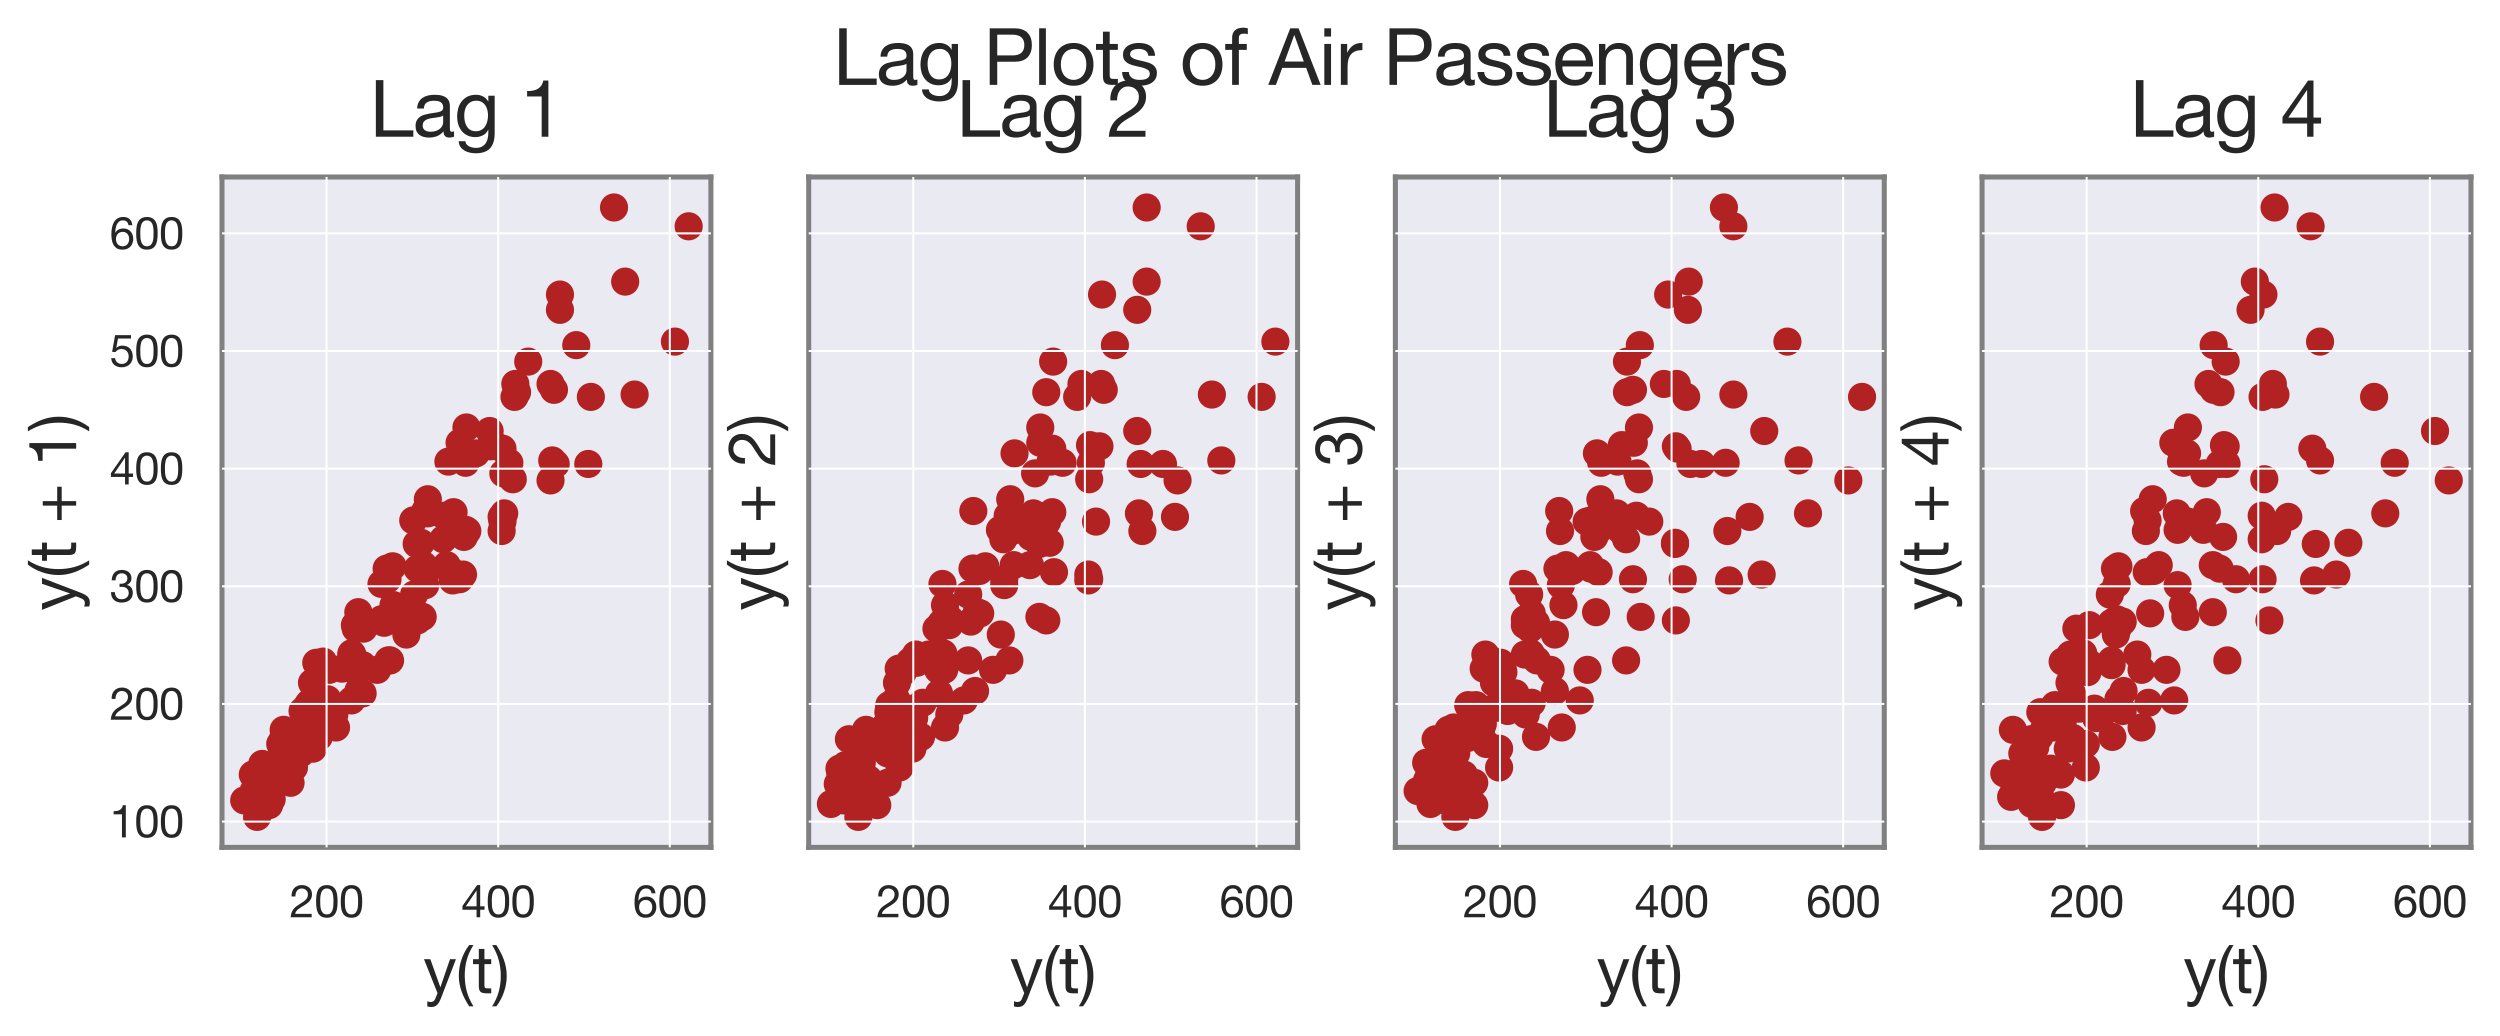<?xml version="1.0" encoding="utf-8" standalone="no"?>
<!DOCTYPE svg PUBLIC "-//W3C//DTD SVG 1.1//EN"
  "http://www.w3.org/Graphics/SVG/1.1/DTD/svg11.dtd">
<svg xmlns:xlink="http://www.w3.org/1999/xlink" width="620.278pt" height="256.97pt" viewBox="0 0 620.278 256.97" xmlns="http://www.w3.org/2000/svg" version="1.1">
 <defs>
  <style type="text/css">*{stroke-linejoin: round; stroke-linecap: butt}</style>
 </defs>
 <g id="figure_1">
  <g id="patch_1">
   <path d="M 0 256.97 
L 620.278 256.97 
L 620.278 0 
L 0 0 
z
" style="fill: #ffffff"/>
  </g>
  <g id="axes_1">
   <g id="patch_2">
    <path d="M 55.078 210.24 
L 176.382 210.24 
L 176.382 43.92 
L 55.078 43.92 
z
" style="fill: #eaeaf2"/>
   </g>
   <g id="PathCollection_1">
    <defs>
     <path id="mbaaa03442c" d="M 0 3 
C 0.796 3 1.559 2.684 2.121 2.121 
C 2.684 1.559 3 0.796 3 0 
C 3 -0.796 2.684 -1.559 2.121 -2.121 
C 1.559 -2.684 0.796 -3 0 -3 
C -0.796 -3 -1.559 -2.684 -2.121 -2.121 
C -2.684 -1.559 -3 -0.796 -3 0 
C -3 0.796 -2.684 1.559 -2.121 2.121 
C -1.559 2.684 -0.796 3 0 3 
z
" style="stroke: #b22222"/>
    </defs>
    <g clip-path="url(#pdbbbdd02b9)">
     <use xlink:href="#mbaaa03442c" x="62.294" y="198.594" style="fill: #b22222; stroke: #b22222"/>
     <use xlink:href="#mbaaa03442c" x="63.572" y="194.507" style="fill: #b22222; stroke: #b22222"/>
     <use xlink:href="#mbaaa03442c" x="66.552" y="195.383" style="fill: #b22222; stroke: #b22222"/>
     <use xlink:href="#mbaaa03442c" x="65.914" y="197.718" style="fill: #b22222; stroke: #b22222"/>
     <use xlink:href="#mbaaa03442c" x="64.21" y="193.631" style="fill: #b22222; stroke: #b22222"/>
     <use xlink:href="#mbaaa03442c" x="67.191" y="189.837" style="fill: #b22222; stroke: #b22222"/>
     <use xlink:href="#mbaaa03442c" x="69.958" y="189.837" style="fill: #b22222; stroke: #b22222"/>
     <use xlink:href="#mbaaa03442c" x="69.958" y="193.339" style="fill: #b22222; stroke: #b22222"/>
     <use xlink:href="#mbaaa03442c" x="67.404" y="198.302" style="fill: #b22222; stroke: #b22222"/>
     <use xlink:href="#mbaaa03442c" x="63.785" y="202.68" style="fill: #b22222; stroke: #b22222"/>
     <use xlink:href="#mbaaa03442c" x="60.591" y="198.594" style="fill: #b22222; stroke: #b22222"/>
     <use xlink:href="#mbaaa03442c" x="63.572" y="199.469" style="fill: #b22222; stroke: #b22222"/>
     <use xlink:href="#mbaaa03442c" x="62.933" y="196.258" style="fill: #b22222; stroke: #b22222"/>
     <use xlink:href="#mbaaa03442c" x="65.275" y="191.88" style="fill: #b22222; stroke: #b22222"/>
     <use xlink:href="#mbaaa03442c" x="68.468" y="193.631" style="fill: #b22222; stroke: #b22222"/>
     <use xlink:href="#mbaaa03442c" x="67.191" y="196.55" style="fill: #b22222; stroke: #b22222"/>
     <use xlink:href="#mbaaa03442c" x="65.062" y="189.545" style="fill: #b22222; stroke: #b22222"/>
     <use xlink:href="#mbaaa03442c" x="70.171" y="183.415" style="fill: #b22222; stroke: #b22222"/>
     <use xlink:href="#mbaaa03442c" x="74.642" y="183.415" style="fill: #b22222; stroke: #b22222"/>
     <use xlink:href="#mbaaa03442c" x="74.642" y="186.918" style="fill: #b22222; stroke: #b22222"/>
     <use xlink:href="#mbaaa03442c" x="72.087" y="194.215" style="fill: #b22222; stroke: #b22222"/>
     <use xlink:href="#mbaaa03442c" x="66.765" y="199.761" style="fill: #b22222; stroke: #b22222"/>
     <use xlink:href="#mbaaa03442c" x="62.72" y="192.172" style="fill: #b22222; stroke: #b22222"/>
     <use xlink:href="#mbaaa03442c" x="68.255" y="190.712" style="fill: #b22222; stroke: #b22222"/>
     <use xlink:href="#mbaaa03442c" x="69.32" y="189.253" style="fill: #b22222; stroke: #b22222"/>
     <use xlink:href="#mbaaa03442c" x="70.384" y="181.08" style="fill: #b22222; stroke: #b22222"/>
     <use xlink:href="#mbaaa03442c" x="76.345" y="185.458" style="fill: #b22222; stroke: #b22222"/>
     <use xlink:href="#mbaaa03442c" x="73.152" y="182.831" style="fill: #b22222; stroke: #b22222"/>
     <use xlink:href="#mbaaa03442c" x="75.068" y="181.08" style="fill: #b22222; stroke: #b22222"/>
     <use xlink:href="#mbaaa03442c" x="76.345" y="174.95" style="fill: #b22222; stroke: #b22222"/>
     <use xlink:href="#mbaaa03442c" x="80.816" y="174.95" style="fill: #b22222; stroke: #b22222"/>
     <use xlink:href="#mbaaa03442c" x="80.816" y="179.329" style="fill: #b22222; stroke: #b22222"/>
     <use xlink:href="#mbaaa03442c" x="77.622" y="185.75" style="fill: #b22222; stroke: #b22222"/>
     <use xlink:href="#mbaaa03442c" x="72.939" y="190.421" style="fill: #b22222; stroke: #b22222"/>
     <use xlink:href="#mbaaa03442c" x="69.533" y="184.583" style="fill: #b22222; stroke: #b22222"/>
     <use xlink:href="#mbaaa03442c" x="73.79" y="183.123" style="fill: #b22222; stroke: #b22222"/>
     <use xlink:href="#mbaaa03442c" x="74.855" y="180.496" style="fill: #b22222; stroke: #b22222"/>
     <use xlink:href="#mbaaa03442c" x="76.771" y="176.702" style="fill: #b22222; stroke: #b22222"/>
     <use xlink:href="#mbaaa03442c" x="79.538" y="180.204" style="fill: #b22222; stroke: #b22222"/>
     <use xlink:href="#mbaaa03442c" x="76.984" y="179.621" style="fill: #b22222; stroke: #b22222"/>
     <use xlink:href="#mbaaa03442c" x="77.41" y="169.404" style="fill: #b22222; stroke: #b22222"/>
     <use xlink:href="#mbaaa03442c" x="84.861" y="165.902" style="fill: #b22222; stroke: #b22222"/>
     <use xlink:href="#mbaaa03442c" x="87.415" y="162.399" style="fill: #b22222; stroke: #b22222"/>
     <use xlink:href="#mbaaa03442c" x="89.97" y="172.031" style="fill: #b22222; stroke: #b22222"/>
     <use xlink:href="#mbaaa03442c" x="82.945" y="177.285" style="fill: #b22222; stroke: #b22222"/>
     <use xlink:href="#mbaaa03442c" x="79.113" y="182.831" style="fill: #b22222; stroke: #b22222"/>
     <use xlink:href="#mbaaa03442c" x="75.068" y="176.41" style="fill: #b22222; stroke: #b22222"/>
     <use xlink:href="#mbaaa03442c" x="79.751" y="175.826" style="fill: #b22222; stroke: #b22222"/>
     <use xlink:href="#mbaaa03442c" x="80.177" y="175.826" style="fill: #b22222; stroke: #b22222"/>
     <use xlink:href="#mbaaa03442c" x="80.177" y="164.15" style="fill: #b22222; stroke: #b22222"/>
     <use xlink:href="#mbaaa03442c" x="88.693" y="164.442" style="fill: #b22222; stroke: #b22222"/>
     <use xlink:href="#mbaaa03442c" x="88.48" y="166.194" style="fill: #b22222; stroke: #b22222"/>
     <use xlink:href="#mbaaa03442c" x="87.203" y="162.107" style="fill: #b22222; stroke: #b22222"/>
     <use xlink:href="#mbaaa03442c" x="90.183" y="155.977" style="fill: #b22222; stroke: #b22222"/>
     <use xlink:href="#mbaaa03442c" x="94.654" y="153.642" style="fill: #b22222; stroke: #b22222"/>
     <use xlink:href="#mbaaa03442c" x="96.357" y="163.858" style="fill: #b22222; stroke: #b22222"/>
     <use xlink:href="#mbaaa03442c" x="88.906" y="171.448" style="fill: #b22222; stroke: #b22222"/>
     <use xlink:href="#mbaaa03442c" x="83.37" y="180.496" style="fill: #b22222; stroke: #b22222"/>
     <use xlink:href="#mbaaa03442c" x="76.771" y="174.366" style="fill: #b22222; stroke: #b22222"/>
     <use xlink:href="#mbaaa03442c" x="81.242" y="173.491" style="fill: #b22222; stroke: #b22222"/>
     <use xlink:href="#mbaaa03442c" x="81.88" y="178.161" style="fill: #b22222; stroke: #b22222"/>
     <use xlink:href="#mbaaa03442c" x="78.474" y="164.442" style="fill: #b22222; stroke: #b22222"/>
     <use xlink:href="#mbaaa03442c" x="88.48" y="166.777" style="fill: #b22222; stroke: #b22222"/>
     <use xlink:href="#mbaaa03442c" x="86.777" y="164.734" style="fill: #b22222; stroke: #b22222"/>
     <use xlink:href="#mbaaa03442c" x="88.267" y="155.977" style="fill: #b22222; stroke: #b22222"/>
     <use xlink:href="#mbaaa03442c" x="94.654" y="144.885" style="fill: #b22222; stroke: #b22222"/>
     <use xlink:href="#mbaaa03442c" x="102.743" y="147.512" style="fill: #b22222; stroke: #b22222"/>
     <use xlink:href="#mbaaa03442c" x="100.827" y="157.437" style="fill: #b22222; stroke: #b22222"/>
     <use xlink:href="#mbaaa03442c" x="93.589" y="166.194" style="fill: #b22222; stroke: #b22222"/>
     <use xlink:href="#mbaaa03442c" x="87.203" y="173.783" style="fill: #b22222; stroke: #b22222"/>
     <use xlink:href="#mbaaa03442c" x="81.667" y="166.194" style="fill: #b22222; stroke: #b22222"/>
     <use xlink:href="#mbaaa03442c" x="87.203" y="162.399" style="fill: #b22222; stroke: #b22222"/>
     <use xlink:href="#mbaaa03442c" x="89.97" y="165.026" style="fill: #b22222; stroke: #b22222"/>
     <use xlink:href="#mbaaa03442c" x="88.054" y="155.102" style="fill: #b22222; stroke: #b22222"/>
     <use xlink:href="#mbaaa03442c" x="95.292" y="154.518" style="fill: #b22222; stroke: #b22222"/>
     <use xlink:href="#mbaaa03442c" x="95.718" y="154.226" style="fill: #b22222; stroke: #b22222"/>
     <use xlink:href="#mbaaa03442c" x="95.931" y="141.091" style="fill: #b22222; stroke: #b22222"/>
     <use xlink:href="#mbaaa03442c" x="105.511" y="126.788" style="fill: #b22222; stroke: #b22222"/>
     <use xlink:href="#mbaaa03442c" x="115.943" y="131.75" style="fill: #b22222; stroke: #b22222"/>
     <use xlink:href="#mbaaa03442c" x="112.323" y="141.966" style="fill: #b22222; stroke: #b22222"/>
     <use xlink:href="#mbaaa03442c" x="104.872" y="153.058" style="fill: #b22222; stroke: #b22222"/>
     <use xlink:href="#mbaaa03442c" x="96.783" y="163.858" style="fill: #b22222; stroke: #b22222"/>
     <use xlink:href="#mbaaa03442c" x="88.906" y="151.891" style="fill: #b22222; stroke: #b22222"/>
     <use xlink:href="#mbaaa03442c" x="97.634" y="150.139" style="fill: #b22222; stroke: #b22222"/>
     <use xlink:href="#mbaaa03442c" x="98.911" y="152.183" style="fill: #b22222; stroke: #b22222"/>
     <use xlink:href="#mbaaa03442c" x="97.421" y="140.507" style="fill: #b22222; stroke: #b22222"/>
     <use xlink:href="#mbaaa03442c" x="105.937" y="141.675" style="fill: #b22222; stroke: #b22222"/>
     <use xlink:href="#mbaaa03442c" x="105.085" y="140.215" style="fill: #b22222; stroke: #b22222"/>
     <use xlink:href="#mbaaa03442c" x="106.15" y="123.869" style="fill: #b22222; stroke: #b22222"/>
     <use xlink:href="#mbaaa03442c" x="118.071" y="112.485" style="fill: #b22222; stroke: #b22222"/>
     <use xlink:href="#mbaaa03442c" x="126.374" y="114.821" style="fill: #b22222; stroke: #b22222"/>
     <use xlink:href="#mbaaa03442c" x="124.671" y="129.415" style="fill: #b22222; stroke: #b22222"/>
     <use xlink:href="#mbaaa03442c" x="114.027" y="143.718" style="fill: #b22222; stroke: #b22222"/>
     <use xlink:href="#mbaaa03442c" x="103.595" y="153.934" style="fill: #b22222; stroke: #b22222"/>
     <use xlink:href="#mbaaa03442c" x="96.144" y="143.718" style="fill: #b22222; stroke: #b22222"/>
     <use xlink:href="#mbaaa03442c" x="103.595" y="141.091" style="fill: #b22222; stroke: #b22222"/>
     <use xlink:href="#mbaaa03442c" x="105.511" y="145.177" style="fill: #b22222; stroke: #b22222"/>
     <use xlink:href="#mbaaa03442c" x="102.531" y="129.123" style="fill: #b22222; stroke: #b22222"/>
     <use xlink:href="#mbaaa03442c" x="114.239" y="131.458" style="fill: #b22222; stroke: #b22222"/>
     <use xlink:href="#mbaaa03442c" x="112.536" y="129.415" style="fill: #b22222; stroke: #b22222"/>
     <use xlink:href="#mbaaa03442c" x="114.027" y="109.858" style="fill: #b22222; stroke: #b22222"/>
     <use xlink:href="#mbaaa03442c" x="128.29" y="97.307" style="fill: #b22222; stroke: #b22222"/>
     <use xlink:href="#mbaaa03442c" x="137.444" y="96.723" style="fill: #b22222; stroke: #b22222"/>
     <use xlink:href="#mbaaa03442c" x="137.87" y="115.112" style="fill: #b22222; stroke: #b22222"/>
     <use xlink:href="#mbaaa03442c" x="124.458" y="131.75" style="fill: #b22222; stroke: #b22222"/>
     <use xlink:href="#mbaaa03442c" x="112.323" y="144.01" style="fill: #b22222; stroke: #b22222"/>
     <use xlink:href="#mbaaa03442c" x="103.382" y="134.961" style="fill: #b22222; stroke: #b22222"/>
     <use xlink:href="#mbaaa03442c" x="109.982" y="133.794" style="fill: #b22222; stroke: #b22222"/>
     <use xlink:href="#mbaaa03442c" x="110.833" y="140.215" style="fill: #b22222; stroke: #b22222"/>
     <use xlink:href="#mbaaa03442c" x="106.15" y="127.372" style="fill: #b22222; stroke: #b22222"/>
     <use xlink:href="#mbaaa03442c" x="115.517" y="131.458" style="fill: #b22222; stroke: #b22222"/>
     <use xlink:href="#mbaaa03442c" x="112.536" y="127.08" style="fill: #b22222; stroke: #b22222"/>
     <use xlink:href="#mbaaa03442c" x="115.73" y="106.064" style="fill: #b22222; stroke: #b22222"/>
     <use xlink:href="#mbaaa03442c" x="131.058" y="89.718" style="fill: #b22222; stroke: #b22222"/>
     <use xlink:href="#mbaaa03442c" x="142.98" y="85.631" style="fill: #b22222; stroke: #b22222"/>
     <use xlink:href="#mbaaa03442c" x="145.96" y="115.112" style="fill: #b22222; stroke: #b22222"/>
     <use xlink:href="#mbaaa03442c" x="124.458" y="128.248" style="fill: #b22222; stroke: #b22222"/>
     <use xlink:href="#mbaaa03442c" x="114.878" y="142.55" style="fill: #b22222; stroke: #b22222"/>
     <use xlink:href="#mbaaa03442c" x="104.447" y="134.669" style="fill: #b22222; stroke: #b22222"/>
     <use xlink:href="#mbaaa03442c" x="110.195" y="127.956" style="fill: #b22222; stroke: #b22222"/>
     <use xlink:href="#mbaaa03442c" x="115.091" y="133.21" style="fill: #b22222; stroke: #b22222"/>
     <use xlink:href="#mbaaa03442c" x="111.259" y="114.529" style="fill: #b22222; stroke: #b22222"/>
     <use xlink:href="#mbaaa03442c" x="124.884" y="117.448" style="fill: #b22222; stroke: #b22222"/>
     <use xlink:href="#mbaaa03442c" x="122.755" y="110.442" style="fill: #b22222; stroke: #b22222"/>
     <use xlink:href="#mbaaa03442c" x="127.864" y="95.264" style="fill: #b22222; stroke: #b22222"/>
     <use xlink:href="#mbaaa03442c" x="138.935" y="73.08" style="fill: #b22222; stroke: #b22222"/>
     <use xlink:href="#mbaaa03442c" x="155.114" y="69.869" style="fill: #b22222; stroke: #b22222"/>
     <use xlink:href="#mbaaa03442c" x="157.456" y="97.891" style="fill: #b22222; stroke: #b22222"/>
     <use xlink:href="#mbaaa03442c" x="137.019" y="114.237" style="fill: #b22222; stroke: #b22222"/>
     <use xlink:href="#mbaaa03442c" x="125.097" y="127.372" style="fill: #b22222; stroke: #b22222"/>
     <use xlink:href="#mbaaa03442c" x="115.517" y="114.821" style="fill: #b22222; stroke: #b22222"/>
     <use xlink:href="#mbaaa03442c" x="124.671" y="111.318" style="fill: #b22222; stroke: #b22222"/>
     <use xlink:href="#mbaaa03442c" x="127.226" y="118.907" style="fill: #b22222; stroke: #b22222"/>
     <use xlink:href="#mbaaa03442c" x="121.691" y="110.734" style="fill: #b22222; stroke: #b22222"/>
     <use xlink:href="#mbaaa03442c" x="127.651" y="98.475" style="fill: #b22222; stroke: #b22222"/>
     <use xlink:href="#mbaaa03442c" x="136.593" y="95.264" style="fill: #b22222; stroke: #b22222"/>
     <use xlink:href="#mbaaa03442c" x="138.935" y="76.875" style="fill: #b22222; stroke: #b22222"/>
     <use xlink:href="#mbaaa03442c" x="152.347" y="51.48" style="fill: #b22222; stroke: #b22222"/>
     <use xlink:href="#mbaaa03442c" x="170.868" y="56.15" style="fill: #b22222; stroke: #b22222"/>
     <use xlink:href="#mbaaa03442c" x="167.462" y="84.756" style="fill: #b22222; stroke: #b22222"/>
     <use xlink:href="#mbaaa03442c" x="146.599" y="98.475" style="fill: #b22222; stroke: #b22222"/>
     <use xlink:href="#mbaaa03442c" x="136.593" y="119.199" style="fill: #b22222; stroke: #b22222"/>
     <use xlink:href="#mbaaa03442c" x="121.478" y="106.939" style="fill: #b22222; stroke: #b22222"/>
    </g>
   </g>
   <g id="patch_3">
    <path d="M 55.078 210.24 
L 55.078 43.92 
" style="fill: none; stroke: #808080; stroke-width: 1.25; stroke-linejoin: miter; stroke-linecap: square"/>
   </g>
   <g id="patch_4">
    <path d="M 176.382 210.24 
L 176.382 43.92 
" style="fill: none; stroke: #808080; stroke-width: 1.25; stroke-linejoin: miter; stroke-linecap: square"/>
   </g>
   <g id="patch_5">
    <path d="M 55.078 210.24 
L 176.382 210.24 
" style="fill: none; stroke: #808080; stroke-width: 1.25; stroke-linejoin: miter; stroke-linecap: square"/>
   </g>
   <g id="patch_6">
    <path d="M 55.078 43.92 
L 176.382 43.92 
" style="fill: none; stroke: #808080; stroke-width: 1.25; stroke-linejoin: miter; stroke-linecap: square"/>
   </g>
   <g id="matplotlib.axis_1">
    <g id="xtick_1">
     <g id="line2d_1">
      <path d="M 81.029 210.24 
L 81.029 43.92 
" clip-path="url(#pdbbbdd02b9)" style="fill: none; stroke: #ffffff; stroke-width: 0.5; stroke-linecap: round"/>
     </g>
     <g id="text_1">
      <!-- $\mathdefault{200}$ -->
      <g style="fill: #262626" transform="translate(71.844 227.595) scale(0.11 -0.11)">
       <defs>
        <path id="HelveticaNeue-32" d="M 282 2931 
L 826 2931 
Q 819 3136 867 3337 
Q 915 3539 1024 3699 
Q 1133 3859 1302 3958 
Q 1472 4058 1709 4058 
Q 1888 4058 2048 4000 
Q 2208 3942 2326 3833 
Q 2445 3725 2515 3574 
Q 2586 3424 2586 3238 
Q 2586 3002 2512 2822 
Q 2438 2643 2294 2489 
Q 2150 2336 1932 2185 
Q 1715 2035 1427 1856 
Q 1190 1715 972 1555 
Q 755 1395 582 1184 
Q 410 973 298 688 
Q 186 403 154 0 
L 3117 0 
L 3117 480 
L 787 480 
Q 826 691 950 854 
Q 1075 1018 1251 1158 
Q 1427 1299 1638 1424 
Q 1850 1549 2061 1677 
Q 2272 1811 2470 1958 
Q 2669 2106 2822 2288 
Q 2976 2470 3069 2700 
Q 3162 2931 3162 3232 
Q 3162 3552 3050 3795 
Q 2938 4038 2746 4201 
Q 2554 4365 2294 4451 
Q 2035 4538 1741 4538 
Q 1382 4538 1100 4416 
Q 819 4294 630 4080 
Q 442 3866 352 3571 
Q 262 3277 282 2931 
z
" transform="scale(0.016)"/>
        <path id="HelveticaNeue-30" d="M 845 2234 
Q 845 2400 848 2601 
Q 851 2803 880 3004 
Q 909 3206 963 3398 
Q 1018 3590 1123 3734 
Q 1229 3878 1389 3968 
Q 1549 4058 1779 4058 
Q 2010 4058 2170 3968 
Q 2330 3878 2435 3734 
Q 2541 3590 2595 3398 
Q 2650 3206 2678 3004 
Q 2707 2803 2710 2601 
Q 2714 2400 2714 2234 
Q 2714 1978 2698 1661 
Q 2682 1344 2595 1065 
Q 2509 787 2317 595 
Q 2125 403 1779 403 
Q 1434 403 1242 595 
Q 1050 787 963 1065 
Q 877 1344 861 1661 
Q 845 1978 845 2234 
z
M 269 2227 
Q 269 1978 281 1709 
Q 294 1440 345 1184 
Q 397 928 493 701 
Q 589 474 755 301 
Q 922 128 1174 29 
Q 1427 -70 1779 -70 
Q 2138 -70 2387 29 
Q 2637 128 2803 301 
Q 2970 474 3066 701 
Q 3162 928 3213 1184 
Q 3264 1440 3277 1709 
Q 3290 1978 3290 2227 
Q 3290 2477 3277 2745 
Q 3264 3014 3213 3270 
Q 3162 3526 3066 3756 
Q 2970 3987 2803 4160 
Q 2637 4333 2384 4435 
Q 2131 4538 1779 4538 
Q 1427 4538 1174 4435 
Q 922 4333 755 4160 
Q 589 3987 493 3756 
Q 397 3526 345 3270 
Q 294 3014 281 2745 
Q 269 2477 269 2227 
z
" transform="scale(0.016)"/>
       </defs>
       <use xlink:href="#HelveticaNeue-32" transform="translate(0 0.094)"/>
       <use xlink:href="#HelveticaNeue-30" transform="translate(55.6 0.094)"/>
       <use xlink:href="#HelveticaNeue-30" transform="translate(111.2 0.094)"/>
      </g>
     </g>
    </g>
    <g id="xtick_2">
     <g id="line2d_2">
      <path d="M 123.607 210.24 
L 123.607 43.92 
" clip-path="url(#pdbbbdd02b9)" style="fill: none; stroke: #ffffff; stroke-width: 0.5; stroke-linecap: round"/>
     </g>
     <g id="text_2">
      <!-- $\mathdefault{400}$ -->
      <g style="fill: #262626" transform="translate(114.422 227.595) scale(0.11 -0.11)">
       <defs>
        <path id="HelveticaNeue-34" d="M 2170 1542 
L 646 1542 
L 2157 3763 
L 2170 3763 
L 2170 1542 
z
M 2682 1542 
L 2682 4538 
L 2246 4538 
L 179 1587 
L 179 1062 
L 2170 1062 
L 2170 0 
L 2682 0 
L 2682 1062 
L 3296 1062 
L 3296 1542 
L 2682 1542 
z
" transform="scale(0.016)"/>
       </defs>
       <use xlink:href="#HelveticaNeue-34" transform="translate(0 0.094)"/>
       <use xlink:href="#HelveticaNeue-30" transform="translate(55.6 0.094)"/>
       <use xlink:href="#HelveticaNeue-30" transform="translate(111.2 0.094)"/>
      </g>
     </g>
    </g>
    <g id="xtick_3">
     <g id="line2d_3">
      <path d="M 166.184 210.24 
L 166.184 43.92 
" clip-path="url(#pdbbbdd02b9)" style="fill: none; stroke: #ffffff; stroke-width: 0.5; stroke-linecap: round"/>
     </g>
     <g id="text_3">
      <!-- $\mathdefault{600}$ -->
      <g style="fill: #262626" transform="translate(156.999 227.595) scale(0.11 -0.11)">
       <defs>
        <path id="HelveticaNeue-36" d="M 2650 3379 
L 3194 3379 
Q 3142 3942 2809 4240 
Q 2477 4538 1914 4538 
Q 1427 4538 1107 4333 
Q 787 4128 595 3789 
Q 403 3450 323 3011 
Q 243 2573 243 2106 
Q 243 1747 297 1363 
Q 352 979 518 659 
Q 685 339 992 134 
Q 1299 -70 1805 -70 
Q 2234 -70 2525 74 
Q 2816 218 2992 438 
Q 3168 659 3245 928 
Q 3322 1197 3322 1446 
Q 3322 1760 3226 2029 
Q 3130 2298 2954 2496 
Q 2778 2694 2518 2806 
Q 2259 2918 1933 2918 
Q 1562 2918 1277 2777 
Q 992 2637 800 2323 
L 787 2336 
Q 794 2598 838 2899 
Q 883 3200 1001 3459 
Q 1120 3718 1331 3888 
Q 1542 4058 1888 4058 
Q 2214 4058 2412 3872 
Q 2611 3686 2650 3379 
z
M 1830 2438 
Q 2061 2438 2233 2355 
Q 2406 2272 2521 2134 
Q 2637 1997 2691 1808 
Q 2746 1619 2746 1408 
Q 2746 1210 2685 1027 
Q 2624 845 2509 704 
Q 2394 563 2224 483 
Q 2054 403 1830 403 
Q 1606 403 1430 483 
Q 1254 563 1136 697 
Q 1018 832 954 1017 
Q 890 1203 890 1414 
Q 890 1626 950 1814 
Q 1011 2003 1132 2140 
Q 1254 2278 1427 2358 
Q 1600 2438 1830 2438 
z
" transform="scale(0.016)"/>
       </defs>
       <use xlink:href="#HelveticaNeue-36" transform="translate(0 0.094)"/>
       <use xlink:href="#HelveticaNeue-30" transform="translate(55.6 0.094)"/>
       <use xlink:href="#HelveticaNeue-30" transform="translate(111.2 0.094)"/>
      </g>
     </g>
    </g>
    <g id="text_4">
     <!-- y(t) -->
     <g style="fill: #262626" transform="translate(105.065 246.457) scale(0.16 -0.16)">
      <defs>
       <path id="HelveticaNeue-79" d="M 1709 -442 
Q 1613 -685 1520 -851 
Q 1427 -1018 1315 -1123 
Q 1203 -1229 1065 -1277 
Q 928 -1325 749 -1325 
Q 653 -1325 557 -1312 
Q 461 -1299 371 -1267 
L 371 -768 
Q 442 -800 534 -822 
Q 627 -845 691 -845 
Q 858 -845 970 -765 
Q 1082 -685 1139 -538 
L 1363 19 
L 51 3309 
L 666 3309 
L 1632 602 
L 1645 602 
L 2573 3309 
L 3149 3309 
L 1709 -442 
z
" transform="scale(0.016)"/>
       <path id="HelveticaNeue-28" d="M 1306 -1261 
L 1722 -1261 
Q 1267 -525 1072 198 
Q 877 922 877 1728 
Q 877 2515 1069 3232 
Q 1261 3949 1722 4678 
L 1306 4678 
Q 806 4019 553 3251 
Q 301 2483 301 1728 
Q 301 1306 371 922 
Q 442 538 573 173 
Q 704 -192 889 -547 
Q 1075 -902 1306 -1261 
z
" transform="scale(0.016)"/>
       <path id="HelveticaNeue-74" d="M 1165 3309 
L 1165 4301 
L 621 4301 
L 621 3309 
L 58 3309 
L 58 2829 
L 621 2829 
L 621 723 
Q 621 493 665 352 
Q 710 211 803 134 
Q 896 58 1046 29 
Q 1197 0 1408 0 
L 1824 0 
L 1824 480 
L 1574 480 
Q 1446 480 1366 489 
Q 1286 499 1241 531 
Q 1197 563 1181 620 
Q 1165 678 1165 774 
L 1165 2829 
L 1824 2829 
L 1824 3309 
L 1165 3309 
z
" transform="scale(0.016)"/>
       <path id="HelveticaNeue-29" d="M -58 -1261 
L 352 -1261 
Q 851 -602 1104 163 
Q 1357 928 1357 1683 
Q 1357 2106 1286 2490 
Q 1216 2874 1085 3242 
Q 954 3610 768 3965 
Q 582 4320 352 4678 
L -58 4678 
Q 390 3942 585 3216 
Q 781 2490 781 1683 
Q 781 902 589 182 
Q 397 -538 -58 -1261 
z
" transform="scale(0.016)"/>
      </defs>
      <use xlink:href="#HelveticaNeue-79"/>
      <use xlink:href="#HelveticaNeue-28" x="50"/>
      <use xlink:href="#HelveticaNeue-74" x="75.9"/>
      <use xlink:href="#HelveticaNeue-29" x="107.4"/>
     </g>
    </g>
   </g>
   <g id="matplotlib.axis_2">
    <g id="ytick_1">
     <g id="line2d_4">
      <path d="M 55.078 203.848 
L 176.382 203.848 
" clip-path="url(#pdbbbdd02b9)" style="fill: none; stroke: #ffffff; stroke-width: 0.5; stroke-linecap: round"/>
     </g>
     <g id="text_5">
      <!-- $\mathdefault{100}$ -->
      <g style="fill: #262626" transform="translate(27.207 207.775) scale(0.11 -0.11)">
       <defs>
        <path id="HelveticaNeue-31" d="M 2278 0 
L 2278 4538 
L 1862 4538 
Q 1818 4282 1696 4115 
Q 1574 3949 1398 3853 
Q 1222 3757 1004 3721 
Q 787 3686 557 3686 
L 557 3251 
L 1734 3251 
L 1734 0 
L 2278 0 
z
" transform="scale(0.016)"/>
       </defs>
       <use xlink:href="#HelveticaNeue-31" transform="translate(0 0.094)"/>
       <use xlink:href="#HelveticaNeue-30" transform="translate(55.6 0.094)"/>
       <use xlink:href="#HelveticaNeue-30" transform="translate(111.2 0.094)"/>
      </g>
     </g>
    </g>
    <g id="ytick_2">
     <g id="line2d_5">
      <path d="M 55.078 174.658 
L 176.382 174.658 
" clip-path="url(#pdbbbdd02b9)" style="fill: none; stroke: #ffffff; stroke-width: 0.5; stroke-linecap: round"/>
     </g>
     <g id="text_6">
      <!-- $\mathdefault{200}$ -->
      <g style="fill: #262626" transform="translate(27.207 178.586) scale(0.11 -0.11)">
       <use xlink:href="#HelveticaNeue-32" transform="translate(0 0.094)"/>
       <use xlink:href="#HelveticaNeue-30" transform="translate(55.6 0.094)"/>
       <use xlink:href="#HelveticaNeue-30" transform="translate(111.2 0.094)"/>
      </g>
     </g>
    </g>
    <g id="ytick_3">
     <g id="line2d_6">
      <path d="M 55.078 145.469 
L 176.382 145.469 
" clip-path="url(#pdbbbdd02b9)" style="fill: none; stroke: #ffffff; stroke-width: 0.5; stroke-linecap: round"/>
     </g>
     <g id="text_7">
      <!-- $\mathdefault{300}$ -->
      <g style="fill: #262626" transform="translate(27.207 149.397) scale(0.11 -0.11)">
       <defs>
        <path id="HelveticaNeue-33" d="M 1395 2592 
L 1395 2131 
Q 1549 2150 1722 2150 
Q 1926 2150 2102 2096 
Q 2278 2042 2406 1930 
Q 2534 1818 2611 1654 
Q 2688 1491 2688 1280 
Q 2688 1075 2608 912 
Q 2528 749 2393 637 
Q 2259 525 2080 464 
Q 1901 403 1702 403 
Q 1235 403 992 681 
Q 749 960 736 1402 
L 192 1402 
Q 186 1050 291 774 
Q 397 499 595 310 
Q 794 122 1075 26 
Q 1357 -70 1702 -70 
Q 2022 -70 2307 16 
Q 2592 102 2803 275 
Q 3014 448 3139 707 
Q 3264 966 3264 1306 
Q 3264 1715 3062 2016 
Q 2861 2317 2445 2406 
L 2445 2419 
Q 2714 2541 2893 2777 
Q 3072 3014 3072 3322 
Q 3072 3635 2966 3865 
Q 2861 4096 2675 4243 
Q 2490 4390 2237 4464 
Q 1984 4538 1690 4538 
Q 1350 4538 1091 4429 
Q 832 4320 659 4128 
Q 486 3936 393 3667 
Q 301 3398 288 3072 
L 832 3072 
Q 832 3270 883 3449 
Q 934 3629 1040 3763 
Q 1146 3898 1309 3978 
Q 1472 4058 1690 4058 
Q 2035 4058 2265 3875 
Q 2496 3693 2496 3328 
Q 2496 3149 2425 3008 
Q 2355 2867 2236 2774 
Q 2118 2682 1961 2634 
Q 1805 2586 1632 2586 
L 1517 2586 
Q 1485 2586 1453 2586 
Q 1427 2586 1395 2592 
z
" transform="scale(0.016)"/>
       </defs>
       <use xlink:href="#HelveticaNeue-33" transform="translate(0 0.094)"/>
       <use xlink:href="#HelveticaNeue-30" transform="translate(55.6 0.094)"/>
       <use xlink:href="#HelveticaNeue-30" transform="translate(111.2 0.094)"/>
      </g>
     </g>
    </g>
    <g id="ytick_4">
     <g id="line2d_7">
      <path d="M 55.078 116.28 
L 176.382 116.28 
" clip-path="url(#pdbbbdd02b9)" style="fill: none; stroke: #ffffff; stroke-width: 0.5; stroke-linecap: round"/>
     </g>
     <g id="text_8">
      <!-- $\mathdefault{400}$ -->
      <g style="fill: #262626" transform="translate(27.207 120.207) scale(0.11 -0.11)">
       <use xlink:href="#HelveticaNeue-34" transform="translate(0 0.094)"/>
       <use xlink:href="#HelveticaNeue-30" transform="translate(55.6 0.094)"/>
       <use xlink:href="#HelveticaNeue-30" transform="translate(111.2 0.094)"/>
      </g>
     </g>
    </g>
    <g id="ytick_5">
     <g id="line2d_8">
      <path d="M 55.078 87.091 
L 176.382 87.091 
" clip-path="url(#pdbbbdd02b9)" style="fill: none; stroke: #ffffff; stroke-width: 0.5; stroke-linecap: round"/>
     </g>
     <g id="text_9">
      <!-- $\mathdefault{500}$ -->
      <g style="fill: #262626" transform="translate(27.207 91.018) scale(0.11 -0.11)">
       <defs>
        <path id="HelveticaNeue-35" d="M 3008 3981 
L 3008 4461 
L 768 4461 
L 346 2106 
L 813 2080 
Q 973 2272 1181 2390 
Q 1389 2509 1658 2509 
Q 1888 2509 2077 2432 
Q 2266 2355 2400 2217 
Q 2534 2080 2608 1891 
Q 2682 1702 2682 1478 
Q 2682 1210 2605 1008 
Q 2528 806 2397 672 
Q 2266 538 2090 470 
Q 1914 403 1722 403 
Q 1517 403 1347 464 
Q 1178 525 1053 637 
Q 928 749 854 899 
Q 781 1050 768 1222 
L 224 1222 
Q 230 915 345 672 
Q 461 429 659 265 
Q 858 102 1117 16 
Q 1376 -70 1670 -70 
Q 2067 -70 2364 54 
Q 2662 179 2860 390 
Q 3059 602 3158 874 
Q 3258 1146 3258 1434 
Q 3258 1824 3142 2115 
Q 3027 2406 2828 2601 
Q 2630 2797 2361 2893 
Q 2093 2989 1792 2989 
Q 1562 2989 1328 2909 
Q 1094 2829 947 2662 
L 934 2675 
L 1178 3981 
L 3008 3981 
z
" transform="scale(0.016)"/>
       </defs>
       <use xlink:href="#HelveticaNeue-35" transform="translate(0 0.094)"/>
       <use xlink:href="#HelveticaNeue-30" transform="translate(55.6 0.094)"/>
       <use xlink:href="#HelveticaNeue-30" transform="translate(111.2 0.094)"/>
      </g>
     </g>
    </g>
    <g id="ytick_6">
     <g id="line2d_9">
      <path d="M 55.078 57.902 
L 176.382 57.902 
" clip-path="url(#pdbbbdd02b9)" style="fill: none; stroke: #ffffff; stroke-width: 0.5; stroke-linecap: round"/>
     </g>
     <g id="text_10">
      <!-- $\mathdefault{600}$ -->
      <g style="fill: #262626" transform="translate(27.207 61.829) scale(0.11 -0.11)">
       <use xlink:href="#HelveticaNeue-36" transform="translate(0 0.094)"/>
       <use xlink:href="#HelveticaNeue-30" transform="translate(55.6 0.094)"/>
       <use xlink:href="#HelveticaNeue-30" transform="translate(111.2 0.094)"/>
      </g>
     </g>
    </g>
    <g id="text_11">
     <!-- y(t + 1) -->
     <g style="fill: #262626" transform="translate(18.895 151.44) rotate(-90) scale(0.16 -0.16)">
      <defs>
       <path id="HelveticaNeue-20" transform="scale(0.016)"/>
       <path id="HelveticaNeue-2b" d="M 2138 1837 
L 2138 3238 
L 1702 3238 
L 1702 1837 
L 307 1837 
L 307 1402 
L 1702 1402 
L 1702 0 
L 2138 0 
L 2138 1402 
L 3533 1402 
L 3533 1837 
L 2138 1837 
z
" transform="scale(0.016)"/>
      </defs>
      <use xlink:href="#HelveticaNeue-79"/>
      <use xlink:href="#HelveticaNeue-28" x="50"/>
      <use xlink:href="#HelveticaNeue-74" x="75.9"/>
      <use xlink:href="#HelveticaNeue-20" x="107.4"/>
      <use xlink:href="#HelveticaNeue-2b" x="135.2"/>
      <use xlink:href="#HelveticaNeue-20" x="195.2"/>
      <use xlink:href="#HelveticaNeue-31" x="223"/>
      <use xlink:href="#HelveticaNeue-29" x="278.6"/>
     </g>
    </g>
   </g>
   <g id="text_12">
    <!-- Lag 1 -->
    <g style="fill: #262626" transform="translate(91.721 33.92) scale(0.192 -0.192)">
     <defs>
      <path id="HelveticaNeue-4c" d="M 499 4570 
L 499 0 
L 3526 0 
L 3526 512 
L 1107 512 
L 1107 4570 
L 499 4570 
z
" transform="scale(0.016)"/>
      <path id="HelveticaNeue-61" d="M 3341 13 
Q 3200 -70 2950 -70 
Q 2739 -70 2614 48 
Q 2490 166 2490 435 
Q 2266 166 1968 48 
Q 1670 -70 1325 -70 
Q 1101 -70 899 -19 
Q 698 32 550 141 
Q 403 250 316 426 
Q 230 602 230 851 
Q 230 1133 326 1312 
Q 422 1491 579 1603 
Q 736 1715 937 1772 
Q 1139 1830 1350 1869 
Q 1574 1914 1776 1936 
Q 1978 1958 2131 2000 
Q 2285 2042 2374 2122 
Q 2464 2202 2464 2355 
Q 2464 2534 2397 2643 
Q 2330 2752 2224 2809 
Q 2118 2867 1987 2886 
Q 1856 2906 1728 2906 
Q 1382 2906 1152 2774 
Q 922 2643 902 2278 
L 358 2278 
Q 371 2586 486 2797 
Q 602 3008 794 3139 
Q 986 3270 1232 3328 
Q 1478 3386 1760 3386 
Q 1984 3386 2205 3354 
Q 2426 3322 2605 3222 
Q 2784 3123 2893 2944 
Q 3002 2765 3002 2477 
L 3002 774 
Q 3002 582 3024 492 
Q 3046 403 3174 403 
Q 3245 403 3341 435 
L 3341 13 
z
M 2458 1709 
Q 2355 1632 2188 1597 
Q 2022 1562 1840 1539 
Q 1658 1517 1472 1488 
Q 1286 1459 1139 1395 
Q 992 1331 899 1212 
Q 806 1094 806 890 
Q 806 755 860 662 
Q 915 570 1001 512 
Q 1088 454 1203 428 
Q 1318 403 1446 403 
Q 1715 403 1907 476 
Q 2099 550 2220 662 
Q 2342 774 2400 905 
Q 2458 1037 2458 1152 
L 2458 1709 
z
" transform="scale(0.016)"/>
      <path id="HelveticaNeue-67" d="M 3264 282 
L 3264 3309 
L 2752 3309 
L 2752 2835 
L 2746 2835 
Q 2598 3110 2336 3248 
Q 2074 3386 1760 3386 
Q 1331 3386 1036 3222 
Q 742 3059 563 2806 
Q 384 2554 307 2243 
Q 230 1933 230 1638 
Q 230 1299 323 995 
Q 416 691 601 464 
Q 787 237 1062 102 
Q 1338 -32 1709 -32 
Q 2029 -32 2313 112 
Q 2598 256 2739 563 
L 2752 563 
L 2752 346 
Q 2752 70 2697 -160 
Q 2643 -390 2521 -553 
Q 2400 -717 2214 -809 
Q 2029 -902 1760 -902 
Q 1626 -902 1478 -873 
Q 1331 -845 1206 -781 
Q 1082 -717 995 -614 
Q 909 -512 902 -365 
L 358 -365 
Q 371 -634 499 -819 
Q 627 -1005 822 -1120 
Q 1018 -1235 1258 -1286 
Q 1498 -1338 1728 -1338 
Q 2522 -1338 2893 -934 
Q 3264 -531 3264 282 
z
M 1741 442 
Q 1472 442 1293 554 
Q 1114 666 1005 848 
Q 896 1030 851 1254 
Q 806 1478 806 1702 
Q 806 1939 860 2156 
Q 915 2374 1033 2540 
Q 1152 2707 1337 2806 
Q 1523 2906 1786 2906 
Q 2042 2906 2221 2803 
Q 2400 2701 2512 2531 
Q 2624 2362 2675 2150 
Q 2726 1939 2726 1722 
Q 2726 1491 2672 1260 
Q 2618 1030 2502 848 
Q 2387 666 2198 554 
Q 2010 442 1741 442 
z
" transform="scale(0.016)"/>
     </defs>
     <use xlink:href="#HelveticaNeue-4c"/>
     <use xlink:href="#HelveticaNeue-61" x="55.6"/>
     <use xlink:href="#HelveticaNeue-67" x="109.3"/>
     <use xlink:href="#HelveticaNeue-20" x="166.7"/>
     <use xlink:href="#HelveticaNeue-31" x="194.5"/>
    </g>
   </g>
  </g>
  <g id="axes_2">
   <g id="patch_7">
    <path d="M 200.643 210.24 
L 321.947 210.24 
L 321.947 43.92 
L 200.643 43.92 
z
" style="fill: #eaeaf2"/>
   </g>
   <g id="PathCollection_2">
    <g clip-path="url(#p49dab51125)">
     <use xlink:href="#mbaaa03442c" x="207.86" y="194.507" style="fill: #b22222; stroke: #b22222"/>
     <use xlink:href="#mbaaa03442c" x="209.137" y="195.383" style="fill: #b22222; stroke: #b22222"/>
     <use xlink:href="#mbaaa03442c" x="212.117" y="197.718" style="fill: #b22222; stroke: #b22222"/>
     <use xlink:href="#mbaaa03442c" x="211.479" y="193.631" style="fill: #b22222; stroke: #b22222"/>
     <use xlink:href="#mbaaa03442c" x="209.776" y="189.837" style="fill: #b22222; stroke: #b22222"/>
     <use xlink:href="#mbaaa03442c" x="212.756" y="189.837" style="fill: #b22222; stroke: #b22222"/>
     <use xlink:href="#mbaaa03442c" x="215.524" y="193.339" style="fill: #b22222; stroke: #b22222"/>
     <use xlink:href="#mbaaa03442c" x="215.524" y="198.302" style="fill: #b22222; stroke: #b22222"/>
     <use xlink:href="#mbaaa03442c" x="212.969" y="202.68" style="fill: #b22222; stroke: #b22222"/>
     <use xlink:href="#mbaaa03442c" x="209.35" y="198.594" style="fill: #b22222; stroke: #b22222"/>
     <use xlink:href="#mbaaa03442c" x="206.157" y="199.469" style="fill: #b22222; stroke: #b22222"/>
     <use xlink:href="#mbaaa03442c" x="209.137" y="196.258" style="fill: #b22222; stroke: #b22222"/>
     <use xlink:href="#mbaaa03442c" x="208.498" y="191.88" style="fill: #b22222; stroke: #b22222"/>
     <use xlink:href="#mbaaa03442c" x="210.84" y="193.631" style="fill: #b22222; stroke: #b22222"/>
     <use xlink:href="#mbaaa03442c" x="214.033" y="196.55" style="fill: #b22222; stroke: #b22222"/>
     <use xlink:href="#mbaaa03442c" x="212.756" y="189.545" style="fill: #b22222; stroke: #b22222"/>
     <use xlink:href="#mbaaa03442c" x="210.627" y="183.415" style="fill: #b22222; stroke: #b22222"/>
     <use xlink:href="#mbaaa03442c" x="215.737" y="183.415" style="fill: #b22222; stroke: #b22222"/>
     <use xlink:href="#mbaaa03442c" x="220.207" y="186.918" style="fill: #b22222; stroke: #b22222"/>
     <use xlink:href="#mbaaa03442c" x="220.207" y="194.215" style="fill: #b22222; stroke: #b22222"/>
     <use xlink:href="#mbaaa03442c" x="217.653" y="199.761" style="fill: #b22222; stroke: #b22222"/>
     <use xlink:href="#mbaaa03442c" x="212.33" y="192.172" style="fill: #b22222; stroke: #b22222"/>
     <use xlink:href="#mbaaa03442c" x="208.285" y="190.712" style="fill: #b22222; stroke: #b22222"/>
     <use xlink:href="#mbaaa03442c" x="213.821" y="189.253" style="fill: #b22222; stroke: #b22222"/>
     <use xlink:href="#mbaaa03442c" x="214.885" y="181.08" style="fill: #b22222; stroke: #b22222"/>
     <use xlink:href="#mbaaa03442c" x="215.949" y="185.458" style="fill: #b22222; stroke: #b22222"/>
     <use xlink:href="#mbaaa03442c" x="221.91" y="182.831" style="fill: #b22222; stroke: #b22222"/>
     <use xlink:href="#mbaaa03442c" x="218.717" y="181.08" style="fill: #b22222; stroke: #b22222"/>
     <use xlink:href="#mbaaa03442c" x="220.633" y="174.95" style="fill: #b22222; stroke: #b22222"/>
     <use xlink:href="#mbaaa03442c" x="221.91" y="174.95" style="fill: #b22222; stroke: #b22222"/>
     <use xlink:href="#mbaaa03442c" x="226.381" y="179.329" style="fill: #b22222; stroke: #b22222"/>
     <use xlink:href="#mbaaa03442c" x="226.381" y="185.75" style="fill: #b22222; stroke: #b22222"/>
     <use xlink:href="#mbaaa03442c" x="223.188" y="190.421" style="fill: #b22222; stroke: #b22222"/>
     <use xlink:href="#mbaaa03442c" x="218.504" y="184.583" style="fill: #b22222; stroke: #b22222"/>
     <use xlink:href="#mbaaa03442c" x="215.098" y="183.123" style="fill: #b22222; stroke: #b22222"/>
     <use xlink:href="#mbaaa03442c" x="219.356" y="180.496" style="fill: #b22222; stroke: #b22222"/>
     <use xlink:href="#mbaaa03442c" x="220.42" y="176.702" style="fill: #b22222; stroke: #b22222"/>
     <use xlink:href="#mbaaa03442c" x="222.336" y="180.204" style="fill: #b22222; stroke: #b22222"/>
     <use xlink:href="#mbaaa03442c" x="225.104" y="179.621" style="fill: #b22222; stroke: #b22222"/>
     <use xlink:href="#mbaaa03442c" x="222.549" y="169.404" style="fill: #b22222; stroke: #b22222"/>
     <use xlink:href="#mbaaa03442c" x="222.975" y="165.902" style="fill: #b22222; stroke: #b22222"/>
     <use xlink:href="#mbaaa03442c" x="230.426" y="162.399" style="fill: #b22222; stroke: #b22222"/>
     <use xlink:href="#mbaaa03442c" x="232.981" y="172.031" style="fill: #b22222; stroke: #b22222"/>
     <use xlink:href="#mbaaa03442c" x="235.535" y="177.285" style="fill: #b22222; stroke: #b22222"/>
     <use xlink:href="#mbaaa03442c" x="228.51" y="182.831" style="fill: #b22222; stroke: #b22222"/>
     <use xlink:href="#mbaaa03442c" x="224.678" y="176.41" style="fill: #b22222; stroke: #b22222"/>
     <use xlink:href="#mbaaa03442c" x="220.633" y="175.826" style="fill: #b22222; stroke: #b22222"/>
     <use xlink:href="#mbaaa03442c" x="225.317" y="175.826" style="fill: #b22222; stroke: #b22222"/>
     <use xlink:href="#mbaaa03442c" x="225.742" y="164.15" style="fill: #b22222; stroke: #b22222"/>
     <use xlink:href="#mbaaa03442c" x="225.742" y="164.442" style="fill: #b22222; stroke: #b22222"/>
     <use xlink:href="#mbaaa03442c" x="234.258" y="166.194" style="fill: #b22222; stroke: #b22222"/>
     <use xlink:href="#mbaaa03442c" x="234.045" y="162.107" style="fill: #b22222; stroke: #b22222"/>
     <use xlink:href="#mbaaa03442c" x="232.768" y="155.977" style="fill: #b22222; stroke: #b22222"/>
     <use xlink:href="#mbaaa03442c" x="235.748" y="153.642" style="fill: #b22222; stroke: #b22222"/>
     <use xlink:href="#mbaaa03442c" x="240.219" y="163.858" style="fill: #b22222; stroke: #b22222"/>
     <use xlink:href="#mbaaa03442c" x="241.922" y="171.448" style="fill: #b22222; stroke: #b22222"/>
     <use xlink:href="#mbaaa03442c" x="234.471" y="180.496" style="fill: #b22222; stroke: #b22222"/>
     <use xlink:href="#mbaaa03442c" x="228.936" y="174.366" style="fill: #b22222; stroke: #b22222"/>
     <use xlink:href="#mbaaa03442c" x="222.336" y="173.491" style="fill: #b22222; stroke: #b22222"/>
     <use xlink:href="#mbaaa03442c" x="226.807" y="178.161" style="fill: #b22222; stroke: #b22222"/>
     <use xlink:href="#mbaaa03442c" x="227.445" y="164.442" style="fill: #b22222; stroke: #b22222"/>
     <use xlink:href="#mbaaa03442c" x="224.039" y="166.777" style="fill: #b22222; stroke: #b22222"/>
     <use xlink:href="#mbaaa03442c" x="234.045" y="164.734" style="fill: #b22222; stroke: #b22222"/>
     <use xlink:href="#mbaaa03442c" x="232.342" y="155.977" style="fill: #b22222; stroke: #b22222"/>
     <use xlink:href="#mbaaa03442c" x="233.832" y="144.885" style="fill: #b22222; stroke: #b22222"/>
     <use xlink:href="#mbaaa03442c" x="240.219" y="147.512" style="fill: #b22222; stroke: #b22222"/>
     <use xlink:href="#mbaaa03442c" x="248.309" y="157.437" style="fill: #b22222; stroke: #b22222"/>
     <use xlink:href="#mbaaa03442c" x="246.393" y="166.194" style="fill: #b22222; stroke: #b22222"/>
     <use xlink:href="#mbaaa03442c" x="239.154" y="173.783" style="fill: #b22222; stroke: #b22222"/>
     <use xlink:href="#mbaaa03442c" x="232.768" y="166.194" style="fill: #b22222; stroke: #b22222"/>
     <use xlink:href="#mbaaa03442c" x="227.233" y="162.399" style="fill: #b22222; stroke: #b22222"/>
     <use xlink:href="#mbaaa03442c" x="232.768" y="165.026" style="fill: #b22222; stroke: #b22222"/>
     <use xlink:href="#mbaaa03442c" x="235.535" y="155.102" style="fill: #b22222; stroke: #b22222"/>
     <use xlink:href="#mbaaa03442c" x="233.619" y="154.518" style="fill: #b22222; stroke: #b22222"/>
     <use xlink:href="#mbaaa03442c" x="240.858" y="154.226" style="fill: #b22222; stroke: #b22222"/>
     <use xlink:href="#mbaaa03442c" x="241.283" y="141.091" style="fill: #b22222; stroke: #b22222"/>
     <use xlink:href="#mbaaa03442c" x="241.496" y="126.788" style="fill: #b22222; stroke: #b22222"/>
     <use xlink:href="#mbaaa03442c" x="251.076" y="131.75" style="fill: #b22222; stroke: #b22222"/>
     <use xlink:href="#mbaaa03442c" x="261.508" y="141.966" style="fill: #b22222; stroke: #b22222"/>
     <use xlink:href="#mbaaa03442c" x="257.889" y="153.058" style="fill: #b22222; stroke: #b22222"/>
     <use xlink:href="#mbaaa03442c" x="250.438" y="163.858" style="fill: #b22222; stroke: #b22222"/>
     <use xlink:href="#mbaaa03442c" x="242.348" y="151.891" style="fill: #b22222; stroke: #b22222"/>
     <use xlink:href="#mbaaa03442c" x="234.471" y="150.139" style="fill: #b22222; stroke: #b22222"/>
     <use xlink:href="#mbaaa03442c" x="243.199" y="152.183" style="fill: #b22222; stroke: #b22222"/>
     <use xlink:href="#mbaaa03442c" x="244.477" y="140.507" style="fill: #b22222; stroke: #b22222"/>
     <use xlink:href="#mbaaa03442c" x="242.986" y="141.675" style="fill: #b22222; stroke: #b22222"/>
     <use xlink:href="#mbaaa03442c" x="251.502" y="140.215" style="fill: #b22222; stroke: #b22222"/>
     <use xlink:href="#mbaaa03442c" x="250.65" y="123.869" style="fill: #b22222; stroke: #b22222"/>
     <use xlink:href="#mbaaa03442c" x="251.715" y="112.485" style="fill: #b22222; stroke: #b22222"/>
     <use xlink:href="#mbaaa03442c" x="263.637" y="114.821" style="fill: #b22222; stroke: #b22222"/>
     <use xlink:href="#mbaaa03442c" x="271.939" y="129.415" style="fill: #b22222; stroke: #b22222"/>
     <use xlink:href="#mbaaa03442c" x="270.236" y="143.718" style="fill: #b22222; stroke: #b22222"/>
     <use xlink:href="#mbaaa03442c" x="259.592" y="153.934" style="fill: #b22222; stroke: #b22222"/>
     <use xlink:href="#mbaaa03442c" x="249.16" y="143.718" style="fill: #b22222; stroke: #b22222"/>
     <use xlink:href="#mbaaa03442c" x="241.709" y="141.091" style="fill: #b22222; stroke: #b22222"/>
     <use xlink:href="#mbaaa03442c" x="249.16" y="145.177" style="fill: #b22222; stroke: #b22222"/>
     <use xlink:href="#mbaaa03442c" x="251.076" y="129.123" style="fill: #b22222; stroke: #b22222"/>
     <use xlink:href="#mbaaa03442c" x="248.096" y="131.458" style="fill: #b22222; stroke: #b22222"/>
     <use xlink:href="#mbaaa03442c" x="259.805" y="129.415" style="fill: #b22222; stroke: #b22222"/>
     <use xlink:href="#mbaaa03442c" x="258.102" y="109.858" style="fill: #b22222; stroke: #b22222"/>
     <use xlink:href="#mbaaa03442c" x="259.592" y="97.307" style="fill: #b22222; stroke: #b22222"/>
     <use xlink:href="#mbaaa03442c" x="273.855" y="96.723" style="fill: #b22222; stroke: #b22222"/>
     <use xlink:href="#mbaaa03442c" x="283.01" y="115.112" style="fill: #b22222; stroke: #b22222"/>
     <use xlink:href="#mbaaa03442c" x="283.435" y="131.75" style="fill: #b22222; stroke: #b22222"/>
     <use xlink:href="#mbaaa03442c" x="270.023" y="144.01" style="fill: #b22222; stroke: #b22222"/>
     <use xlink:href="#mbaaa03442c" x="257.889" y="134.961" style="fill: #b22222; stroke: #b22222"/>
     <use xlink:href="#mbaaa03442c" x="248.947" y="133.794" style="fill: #b22222; stroke: #b22222"/>
     <use xlink:href="#mbaaa03442c" x="255.547" y="140.215" style="fill: #b22222; stroke: #b22222"/>
     <use xlink:href="#mbaaa03442c" x="256.398" y="127.372" style="fill: #b22222; stroke: #b22222"/>
     <use xlink:href="#mbaaa03442c" x="251.715" y="131.458" style="fill: #b22222; stroke: #b22222"/>
     <use xlink:href="#mbaaa03442c" x="261.082" y="127.08" style="fill: #b22222; stroke: #b22222"/>
     <use xlink:href="#mbaaa03442c" x="258.102" y="106.064" style="fill: #b22222; stroke: #b22222"/>
     <use xlink:href="#mbaaa03442c" x="261.295" y="89.718" style="fill: #b22222; stroke: #b22222"/>
     <use xlink:href="#mbaaa03442c" x="276.623" y="85.631" style="fill: #b22222; stroke: #b22222"/>
     <use xlink:href="#mbaaa03442c" x="288.545" y="115.112" style="fill: #b22222; stroke: #b22222"/>
     <use xlink:href="#mbaaa03442c" x="291.525" y="128.248" style="fill: #b22222; stroke: #b22222"/>
     <use xlink:href="#mbaaa03442c" x="270.023" y="142.55" style="fill: #b22222; stroke: #b22222"/>
     <use xlink:href="#mbaaa03442c" x="260.443" y="134.669" style="fill: #b22222; stroke: #b22222"/>
     <use xlink:href="#mbaaa03442c" x="250.012" y="127.956" style="fill: #b22222; stroke: #b22222"/>
     <use xlink:href="#mbaaa03442c" x="255.76" y="133.21" style="fill: #b22222; stroke: #b22222"/>
     <use xlink:href="#mbaaa03442c" x="260.656" y="114.529" style="fill: #b22222; stroke: #b22222"/>
     <use xlink:href="#mbaaa03442c" x="256.824" y="117.448" style="fill: #b22222; stroke: #b22222"/>
     <use xlink:href="#mbaaa03442c" x="270.449" y="110.442" style="fill: #b22222; stroke: #b22222"/>
     <use xlink:href="#mbaaa03442c" x="268.32" y="95.264" style="fill: #b22222; stroke: #b22222"/>
     <use xlink:href="#mbaaa03442c" x="273.43" y="73.08" style="fill: #b22222; stroke: #b22222"/>
     <use xlink:href="#mbaaa03442c" x="284.5" y="69.869" style="fill: #b22222; stroke: #b22222"/>
     <use xlink:href="#mbaaa03442c" x="300.679" y="97.891" style="fill: #b22222; stroke: #b22222"/>
     <use xlink:href="#mbaaa03442c" x="303.021" y="114.237" style="fill: #b22222; stroke: #b22222"/>
     <use xlink:href="#mbaaa03442c" x="282.584" y="127.372" style="fill: #b22222; stroke: #b22222"/>
     <use xlink:href="#mbaaa03442c" x="270.662" y="114.821" style="fill: #b22222; stroke: #b22222"/>
     <use xlink:href="#mbaaa03442c" x="261.082" y="111.318" style="fill: #b22222; stroke: #b22222"/>
     <use xlink:href="#mbaaa03442c" x="270.236" y="118.907" style="fill: #b22222; stroke: #b22222"/>
     <use xlink:href="#mbaaa03442c" x="272.791" y="110.734" style="fill: #b22222; stroke: #b22222"/>
     <use xlink:href="#mbaaa03442c" x="267.256" y="98.475" style="fill: #b22222; stroke: #b22222"/>
     <use xlink:href="#mbaaa03442c" x="273.217" y="95.264" style="fill: #b22222; stroke: #b22222"/>
     <use xlink:href="#mbaaa03442c" x="282.158" y="76.875" style="fill: #b22222; stroke: #b22222"/>
     <use xlink:href="#mbaaa03442c" x="284.5" y="51.48" style="fill: #b22222; stroke: #b22222"/>
     <use xlink:href="#mbaaa03442c" x="297.912" y="56.15" style="fill: #b22222; stroke: #b22222"/>
     <use xlink:href="#mbaaa03442c" x="316.433" y="84.756" style="fill: #b22222; stroke: #b22222"/>
     <use xlink:href="#mbaaa03442c" x="313.027" y="98.475" style="fill: #b22222; stroke: #b22222"/>
     <use xlink:href="#mbaaa03442c" x="292.164" y="119.199" style="fill: #b22222; stroke: #b22222"/>
     <use xlink:href="#mbaaa03442c" x="282.158" y="106.939" style="fill: #b22222; stroke: #b22222"/>
    </g>
   </g>
   <g id="patch_8">
    <path d="M 200.643 210.24 
L 200.643 43.92 
" style="fill: none; stroke: #808080; stroke-width: 1.25; stroke-linejoin: miter; stroke-linecap: square"/>
   </g>
   <g id="patch_9">
    <path d="M 321.947 210.24 
L 321.947 43.92 
" style="fill: none; stroke: #808080; stroke-width: 1.25; stroke-linejoin: miter; stroke-linecap: square"/>
   </g>
   <g id="patch_10">
    <path d="M 200.643 210.24 
L 321.947 210.24 
" style="fill: none; stroke: #808080; stroke-width: 1.25; stroke-linejoin: miter; stroke-linecap: square"/>
   </g>
   <g id="patch_11">
    <path d="M 200.643 43.92 
L 321.947 43.92 
" style="fill: none; stroke: #808080; stroke-width: 1.25; stroke-linejoin: miter; stroke-linecap: square"/>
   </g>
   <g id="matplotlib.axis_3">
    <g id="xtick_4">
     <g id="line2d_10">
      <path d="M 226.594 210.24 
L 226.594 43.92 
" clip-path="url(#p49dab51125)" style="fill: none; stroke: #ffffff; stroke-width: 0.5; stroke-linecap: round"/>
     </g>
     <g id="text_13">
      <!-- $\mathdefault{200}$ -->
      <g style="fill: #262626" transform="translate(217.409 227.595) scale(0.11 -0.11)">
       <use xlink:href="#HelveticaNeue-32" transform="translate(0 0.094)"/>
       <use xlink:href="#HelveticaNeue-30" transform="translate(55.6 0.094)"/>
       <use xlink:href="#HelveticaNeue-30" transform="translate(111.2 0.094)"/>
      </g>
     </g>
    </g>
    <g id="xtick_5">
     <g id="line2d_11">
      <path d="M 269.172 210.24 
L 269.172 43.92 
" clip-path="url(#p49dab51125)" style="fill: none; stroke: #ffffff; stroke-width: 0.5; stroke-linecap: round"/>
     </g>
     <g id="text_14">
      <!-- $\mathdefault{400}$ -->
      <g style="fill: #262626" transform="translate(259.987 227.595) scale(0.11 -0.11)">
       <use xlink:href="#HelveticaNeue-34" transform="translate(0 0.094)"/>
       <use xlink:href="#HelveticaNeue-30" transform="translate(55.6 0.094)"/>
       <use xlink:href="#HelveticaNeue-30" transform="translate(111.2 0.094)"/>
      </g>
     </g>
    </g>
    <g id="xtick_6">
     <g id="line2d_12">
      <path d="M 311.75 210.24 
L 311.75 43.92 
" clip-path="url(#p49dab51125)" style="fill: none; stroke: #ffffff; stroke-width: 0.5; stroke-linecap: round"/>
     </g>
     <g id="text_15">
      <!-- $\mathdefault{600}$ -->
      <g style="fill: #262626" transform="translate(302.565 227.595) scale(0.11 -0.11)">
       <use xlink:href="#HelveticaNeue-36" transform="translate(0 0.094)"/>
       <use xlink:href="#HelveticaNeue-30" transform="translate(55.6 0.094)"/>
       <use xlink:href="#HelveticaNeue-30" transform="translate(111.2 0.094)"/>
      </g>
     </g>
    </g>
    <g id="text_16">
     <!-- y(t) -->
     <g style="fill: #262626" transform="translate(250.63 246.457) scale(0.16 -0.16)">
      <use xlink:href="#HelveticaNeue-79"/>
      <use xlink:href="#HelveticaNeue-28" x="50"/>
      <use xlink:href="#HelveticaNeue-74" x="75.9"/>
      <use xlink:href="#HelveticaNeue-29" x="107.4"/>
     </g>
    </g>
   </g>
   <g id="matplotlib.axis_4">
    <g id="ytick_7">
     <g id="line2d_13">
      <path d="M 200.643 203.848 
L 321.947 203.848 
" clip-path="url(#p49dab51125)" style="fill: none; stroke: #ffffff; stroke-width: 0.5; stroke-linecap: round"/>
     </g>
    </g>
    <g id="ytick_8">
     <g id="line2d_14">
      <path d="M 200.643 174.658 
L 321.947 174.658 
" clip-path="url(#p49dab51125)" style="fill: none; stroke: #ffffff; stroke-width: 0.5; stroke-linecap: round"/>
     </g>
    </g>
    <g id="ytick_9">
     <g id="line2d_15">
      <path d="M 200.643 145.469 
L 321.947 145.469 
" clip-path="url(#p49dab51125)" style="fill: none; stroke: #ffffff; stroke-width: 0.5; stroke-linecap: round"/>
     </g>
    </g>
    <g id="ytick_10">
     <g id="line2d_16">
      <path d="M 200.643 116.28 
L 321.947 116.28 
" clip-path="url(#p49dab51125)" style="fill: none; stroke: #ffffff; stroke-width: 0.5; stroke-linecap: round"/>
     </g>
    </g>
    <g id="ytick_11">
     <g id="line2d_17">
      <path d="M 200.643 87.091 
L 321.947 87.091 
" clip-path="url(#p49dab51125)" style="fill: none; stroke: #ffffff; stroke-width: 0.5; stroke-linecap: round"/>
     </g>
    </g>
    <g id="ytick_12">
     <g id="line2d_18">
      <path d="M 200.643 57.902 
L 321.947 57.902 
" clip-path="url(#p49dab51125)" style="fill: none; stroke: #ffffff; stroke-width: 0.5; stroke-linecap: round"/>
     </g>
    </g>
    <g id="text_17">
     <!-- y(t + 2) -->
     <g style="fill: #262626" transform="translate(192.33 151.44) rotate(-90) scale(0.16 -0.16)">
      <use xlink:href="#HelveticaNeue-79"/>
      <use xlink:href="#HelveticaNeue-28" x="50"/>
      <use xlink:href="#HelveticaNeue-74" x="75.9"/>
      <use xlink:href="#HelveticaNeue-20" x="107.4"/>
      <use xlink:href="#HelveticaNeue-2b" x="135.2"/>
      <use xlink:href="#HelveticaNeue-20" x="195.2"/>
      <use xlink:href="#HelveticaNeue-32" x="223"/>
      <use xlink:href="#HelveticaNeue-29" x="278.6"/>
     </g>
    </g>
   </g>
   <g id="text_18">
    <!-- Lag 2 -->
    <g style="fill: #262626" transform="translate(237.286 33.92) scale(0.192 -0.192)">
     <use xlink:href="#HelveticaNeue-4c"/>
     <use xlink:href="#HelveticaNeue-61" x="55.6"/>
     <use xlink:href="#HelveticaNeue-67" x="109.3"/>
     <use xlink:href="#HelveticaNeue-20" x="166.7"/>
     <use xlink:href="#HelveticaNeue-32" x="194.5"/>
    </g>
   </g>
  </g>
  <g id="axes_3">
   <g id="patch_12">
    <path d="M 346.208 210.24 
L 467.512 210.24 
L 467.512 43.92 
L 346.208 43.92 
z
" style="fill: #eaeaf2"/>
   </g>
   <g id="PathCollection_3">
    <g clip-path="url(#pff772394a8)">
     <use xlink:href="#mbaaa03442c" x="353.425" y="195.383" style="fill: #b22222; stroke: #b22222"/>
     <use xlink:href="#mbaaa03442c" x="354.702" y="197.718" style="fill: #b22222; stroke: #b22222"/>
     <use xlink:href="#mbaaa03442c" x="357.683" y="193.631" style="fill: #b22222; stroke: #b22222"/>
     <use xlink:href="#mbaaa03442c" x="357.044" y="189.837" style="fill: #b22222; stroke: #b22222"/>
     <use xlink:href="#mbaaa03442c" x="355.341" y="189.837" style="fill: #b22222; stroke: #b22222"/>
     <use xlink:href="#mbaaa03442c" x="358.321" y="193.339" style="fill: #b22222; stroke: #b22222"/>
     <use xlink:href="#mbaaa03442c" x="361.089" y="198.302" style="fill: #b22222; stroke: #b22222"/>
     <use xlink:href="#mbaaa03442c" x="361.089" y="202.68" style="fill: #b22222; stroke: #b22222"/>
     <use xlink:href="#mbaaa03442c" x="358.534" y="198.594" style="fill: #b22222; stroke: #b22222"/>
     <use xlink:href="#mbaaa03442c" x="354.915" y="199.469" style="fill: #b22222; stroke: #b22222"/>
     <use xlink:href="#mbaaa03442c" x="351.722" y="196.258" style="fill: #b22222; stroke: #b22222"/>
     <use xlink:href="#mbaaa03442c" x="354.702" y="191.88" style="fill: #b22222; stroke: #b22222"/>
     <use xlink:href="#mbaaa03442c" x="354.064" y="193.631" style="fill: #b22222; stroke: #b22222"/>
     <use xlink:href="#mbaaa03442c" x="356.405" y="196.55" style="fill: #b22222; stroke: #b22222"/>
     <use xlink:href="#mbaaa03442c" x="359.599" y="189.545" style="fill: #b22222; stroke: #b22222"/>
     <use xlink:href="#mbaaa03442c" x="358.321" y="183.415" style="fill: #b22222; stroke: #b22222"/>
     <use xlink:href="#mbaaa03442c" x="356.192" y="183.415" style="fill: #b22222; stroke: #b22222"/>
     <use xlink:href="#mbaaa03442c" x="361.302" y="186.918" style="fill: #b22222; stroke: #b22222"/>
     <use xlink:href="#mbaaa03442c" x="365.772" y="194.215" style="fill: #b22222; stroke: #b22222"/>
     <use xlink:href="#mbaaa03442c" x="365.772" y="199.761" style="fill: #b22222; stroke: #b22222"/>
     <use xlink:href="#mbaaa03442c" x="363.218" y="192.172" style="fill: #b22222; stroke: #b22222"/>
     <use xlink:href="#mbaaa03442c" x="357.896" y="190.712" style="fill: #b22222; stroke: #b22222"/>
     <use xlink:href="#mbaaa03442c" x="353.851" y="189.253" style="fill: #b22222; stroke: #b22222"/>
     <use xlink:href="#mbaaa03442c" x="359.386" y="181.08" style="fill: #b22222; stroke: #b22222"/>
     <use xlink:href="#mbaaa03442c" x="360.45" y="185.458" style="fill: #b22222; stroke: #b22222"/>
     <use xlink:href="#mbaaa03442c" x="361.515" y="182.831" style="fill: #b22222; stroke: #b22222"/>
     <use xlink:href="#mbaaa03442c" x="367.476" y="181.08" style="fill: #b22222; stroke: #b22222"/>
     <use xlink:href="#mbaaa03442c" x="364.282" y="174.95" style="fill: #b22222; stroke: #b22222"/>
     <use xlink:href="#mbaaa03442c" x="366.198" y="174.95" style="fill: #b22222; stroke: #b22222"/>
     <use xlink:href="#mbaaa03442c" x="367.476" y="179.329" style="fill: #b22222; stroke: #b22222"/>
     <use xlink:href="#mbaaa03442c" x="371.946" y="185.75" style="fill: #b22222; stroke: #b22222"/>
     <use xlink:href="#mbaaa03442c" x="371.946" y="190.421" style="fill: #b22222; stroke: #b22222"/>
     <use xlink:href="#mbaaa03442c" x="368.753" y="184.583" style="fill: #b22222; stroke: #b22222"/>
     <use xlink:href="#mbaaa03442c" x="364.069" y="183.123" style="fill: #b22222; stroke: #b22222"/>
     <use xlink:href="#mbaaa03442c" x="360.663" y="180.496" style="fill: #b22222; stroke: #b22222"/>
     <use xlink:href="#mbaaa03442c" x="364.921" y="176.702" style="fill: #b22222; stroke: #b22222"/>
     <use xlink:href="#mbaaa03442c" x="365.985" y="180.204" style="fill: #b22222; stroke: #b22222"/>
     <use xlink:href="#mbaaa03442c" x="367.901" y="179.621" style="fill: #b22222; stroke: #b22222"/>
     <use xlink:href="#mbaaa03442c" x="370.669" y="169.404" style="fill: #b22222; stroke: #b22222"/>
     <use xlink:href="#mbaaa03442c" x="368.114" y="165.902" style="fill: #b22222; stroke: #b22222"/>
     <use xlink:href="#mbaaa03442c" x="368.54" y="162.399" style="fill: #b22222; stroke: #b22222"/>
     <use xlink:href="#mbaaa03442c" x="375.991" y="172.031" style="fill: #b22222; stroke: #b22222"/>
     <use xlink:href="#mbaaa03442c" x="378.546" y="177.285" style="fill: #b22222; stroke: #b22222"/>
     <use xlink:href="#mbaaa03442c" x="381.1" y="182.831" style="fill: #b22222; stroke: #b22222"/>
     <use xlink:href="#mbaaa03442c" x="374.075" y="176.41" style="fill: #b22222; stroke: #b22222"/>
     <use xlink:href="#mbaaa03442c" x="370.243" y="175.826" style="fill: #b22222; stroke: #b22222"/>
     <use xlink:href="#mbaaa03442c" x="366.198" y="175.826" style="fill: #b22222; stroke: #b22222"/>
     <use xlink:href="#mbaaa03442c" x="370.882" y="164.15" style="fill: #b22222; stroke: #b22222"/>
     <use xlink:href="#mbaaa03442c" x="371.308" y="164.442" style="fill: #b22222; stroke: #b22222"/>
     <use xlink:href="#mbaaa03442c" x="371.308" y="166.194" style="fill: #b22222; stroke: #b22222"/>
     <use xlink:href="#mbaaa03442c" x="379.823" y="162.107" style="fill: #b22222; stroke: #b22222"/>
     <use xlink:href="#mbaaa03442c" x="379.61" y="155.977" style="fill: #b22222; stroke: #b22222"/>
     <use xlink:href="#mbaaa03442c" x="378.333" y="153.642" style="fill: #b22222; stroke: #b22222"/>
     <use xlink:href="#mbaaa03442c" x="381.313" y="163.858" style="fill: #b22222; stroke: #b22222"/>
     <use xlink:href="#mbaaa03442c" x="385.784" y="171.448" style="fill: #b22222; stroke: #b22222"/>
     <use xlink:href="#mbaaa03442c" x="387.487" y="180.496" style="fill: #b22222; stroke: #b22222"/>
     <use xlink:href="#mbaaa03442c" x="380.036" y="174.366" style="fill: #b22222; stroke: #b22222"/>
     <use xlink:href="#mbaaa03442c" x="374.501" y="173.491" style="fill: #b22222; stroke: #b22222"/>
     <use xlink:href="#mbaaa03442c" x="367.901" y="178.161" style="fill: #b22222; stroke: #b22222"/>
     <use xlink:href="#mbaaa03442c" x="372.372" y="164.442" style="fill: #b22222; stroke: #b22222"/>
     <use xlink:href="#mbaaa03442c" x="373.011" y="166.777" style="fill: #b22222; stroke: #b22222"/>
     <use xlink:href="#mbaaa03442c" x="369.604" y="164.734" style="fill: #b22222; stroke: #b22222"/>
     <use xlink:href="#mbaaa03442c" x="379.61" y="155.977" style="fill: #b22222; stroke: #b22222"/>
     <use xlink:href="#mbaaa03442c" x="377.907" y="144.885" style="fill: #b22222; stroke: #b22222"/>
     <use xlink:href="#mbaaa03442c" x="379.397" y="147.512" style="fill: #b22222; stroke: #b22222"/>
     <use xlink:href="#mbaaa03442c" x="385.784" y="157.437" style="fill: #b22222; stroke: #b22222"/>
     <use xlink:href="#mbaaa03442c" x="393.874" y="166.194" style="fill: #b22222; stroke: #b22222"/>
     <use xlink:href="#mbaaa03442c" x="391.958" y="173.783" style="fill: #b22222; stroke: #b22222"/>
     <use xlink:href="#mbaaa03442c" x="384.72" y="166.194" style="fill: #b22222; stroke: #b22222"/>
     <use xlink:href="#mbaaa03442c" x="378.333" y="162.399" style="fill: #b22222; stroke: #b22222"/>
     <use xlink:href="#mbaaa03442c" x="372.798" y="165.026" style="fill: #b22222; stroke: #b22222"/>
     <use xlink:href="#mbaaa03442c" x="378.333" y="155.102" style="fill: #b22222; stroke: #b22222"/>
     <use xlink:href="#mbaaa03442c" x="381.1" y="154.518" style="fill: #b22222; stroke: #b22222"/>
     <use xlink:href="#mbaaa03442c" x="379.184" y="154.226" style="fill: #b22222; stroke: #b22222"/>
     <use xlink:href="#mbaaa03442c" x="386.423" y="141.091" style="fill: #b22222; stroke: #b22222"/>
     <use xlink:href="#mbaaa03442c" x="386.849" y="126.788" style="fill: #b22222; stroke: #b22222"/>
     <use xlink:href="#mbaaa03442c" x="387.061" y="131.75" style="fill: #b22222; stroke: #b22222"/>
     <use xlink:href="#mbaaa03442c" x="396.641" y="141.966" style="fill: #b22222; stroke: #b22222"/>
     <use xlink:href="#mbaaa03442c" x="407.073" y="153.058" style="fill: #b22222; stroke: #b22222"/>
     <use xlink:href="#mbaaa03442c" x="403.454" y="163.858" style="fill: #b22222; stroke: #b22222"/>
     <use xlink:href="#mbaaa03442c" x="396.003" y="151.891" style="fill: #b22222; stroke: #b22222"/>
     <use xlink:href="#mbaaa03442c" x="387.913" y="150.139" style="fill: #b22222; stroke: #b22222"/>
     <use xlink:href="#mbaaa03442c" x="380.036" y="152.183" style="fill: #b22222; stroke: #b22222"/>
     <use xlink:href="#mbaaa03442c" x="388.765" y="140.507" style="fill: #b22222; stroke: #b22222"/>
     <use xlink:href="#mbaaa03442c" x="390.042" y="141.675" style="fill: #b22222; stroke: #b22222"/>
     <use xlink:href="#mbaaa03442c" x="388.552" y="140.215" style="fill: #b22222; stroke: #b22222"/>
     <use xlink:href="#mbaaa03442c" x="397.067" y="123.869" style="fill: #b22222; stroke: #b22222"/>
     <use xlink:href="#mbaaa03442c" x="396.216" y="112.485" style="fill: #b22222; stroke: #b22222"/>
     <use xlink:href="#mbaaa03442c" x="397.28" y="114.821" style="fill: #b22222; stroke: #b22222"/>
     <use xlink:href="#mbaaa03442c" x="409.202" y="129.415" style="fill: #b22222; stroke: #b22222"/>
     <use xlink:href="#mbaaa03442c" x="417.505" y="143.718" style="fill: #b22222; stroke: #b22222"/>
     <use xlink:href="#mbaaa03442c" x="415.801" y="153.934" style="fill: #b22222; stroke: #b22222"/>
     <use xlink:href="#mbaaa03442c" x="405.157" y="143.718" style="fill: #b22222; stroke: #b22222"/>
     <use xlink:href="#mbaaa03442c" x="394.725" y="141.091" style="fill: #b22222; stroke: #b22222"/>
     <use xlink:href="#mbaaa03442c" x="387.274" y="145.177" style="fill: #b22222; stroke: #b22222"/>
     <use xlink:href="#mbaaa03442c" x="394.725" y="129.123" style="fill: #b22222; stroke: #b22222"/>
     <use xlink:href="#mbaaa03442c" x="396.641" y="131.458" style="fill: #b22222; stroke: #b22222"/>
     <use xlink:href="#mbaaa03442c" x="393.661" y="129.415" style="fill: #b22222; stroke: #b22222"/>
     <use xlink:href="#mbaaa03442c" x="405.37" y="109.858" style="fill: #b22222; stroke: #b22222"/>
     <use xlink:href="#mbaaa03442c" x="403.667" y="97.307" style="fill: #b22222; stroke: #b22222"/>
     <use xlink:href="#mbaaa03442c" x="405.157" y="96.723" style="fill: #b22222; stroke: #b22222"/>
     <use xlink:href="#mbaaa03442c" x="419.421" y="115.112" style="fill: #b22222; stroke: #b22222"/>
     <use xlink:href="#mbaaa03442c" x="428.575" y="131.75" style="fill: #b22222; stroke: #b22222"/>
     <use xlink:href="#mbaaa03442c" x="429.001" y="144.01" style="fill: #b22222; stroke: #b22222"/>
     <use xlink:href="#mbaaa03442c" x="415.589" y="134.961" style="fill: #b22222; stroke: #b22222"/>
     <use xlink:href="#mbaaa03442c" x="403.454" y="133.794" style="fill: #b22222; stroke: #b22222"/>
     <use xlink:href="#mbaaa03442c" x="394.513" y="140.215" style="fill: #b22222; stroke: #b22222"/>
     <use xlink:href="#mbaaa03442c" x="401.112" y="127.372" style="fill: #b22222; stroke: #b22222"/>
     <use xlink:href="#mbaaa03442c" x="401.964" y="131.458" style="fill: #b22222; stroke: #b22222"/>
     <use xlink:href="#mbaaa03442c" x="397.28" y="127.08" style="fill: #b22222; stroke: #b22222"/>
     <use xlink:href="#mbaaa03442c" x="406.647" y="106.064" style="fill: #b22222; stroke: #b22222"/>
     <use xlink:href="#mbaaa03442c" x="403.667" y="89.718" style="fill: #b22222; stroke: #b22222"/>
     <use xlink:href="#mbaaa03442c" x="406.86" y="85.631" style="fill: #b22222; stroke: #b22222"/>
     <use xlink:href="#mbaaa03442c" x="422.188" y="115.112" style="fill: #b22222; stroke: #b22222"/>
     <use xlink:href="#mbaaa03442c" x="434.11" y="128.248" style="fill: #b22222; stroke: #b22222"/>
     <use xlink:href="#mbaaa03442c" x="437.09" y="142.55" style="fill: #b22222; stroke: #b22222"/>
     <use xlink:href="#mbaaa03442c" x="415.589" y="134.669" style="fill: #b22222; stroke: #b22222"/>
     <use xlink:href="#mbaaa03442c" x="406.009" y="127.956" style="fill: #b22222; stroke: #b22222"/>
     <use xlink:href="#mbaaa03442c" x="395.577" y="133.21" style="fill: #b22222; stroke: #b22222"/>
     <use xlink:href="#mbaaa03442c" x="401.325" y="114.529" style="fill: #b22222; stroke: #b22222"/>
     <use xlink:href="#mbaaa03442c" x="406.221" y="117.448" style="fill: #b22222; stroke: #b22222"/>
     <use xlink:href="#mbaaa03442c" x="402.389" y="110.442" style="fill: #b22222; stroke: #b22222"/>
     <use xlink:href="#mbaaa03442c" x="416.014" y="95.264" style="fill: #b22222; stroke: #b22222"/>
     <use xlink:href="#mbaaa03442c" x="413.885" y="73.08" style="fill: #b22222; stroke: #b22222"/>
     <use xlink:href="#mbaaa03442c" x="418.995" y="69.869" style="fill: #b22222; stroke: #b22222"/>
     <use xlink:href="#mbaaa03442c" x="430.065" y="97.891" style="fill: #b22222; stroke: #b22222"/>
     <use xlink:href="#mbaaa03442c" x="446.245" y="114.237" style="fill: #b22222; stroke: #b22222"/>
     <use xlink:href="#mbaaa03442c" x="448.586" y="127.372" style="fill: #b22222; stroke: #b22222"/>
     <use xlink:href="#mbaaa03442c" x="428.149" y="114.821" style="fill: #b22222; stroke: #b22222"/>
     <use xlink:href="#mbaaa03442c" x="416.227" y="111.318" style="fill: #b22222; stroke: #b22222"/>
     <use xlink:href="#mbaaa03442c" x="406.647" y="118.907" style="fill: #b22222; stroke: #b22222"/>
     <use xlink:href="#mbaaa03442c" x="415.801" y="110.734" style="fill: #b22222; stroke: #b22222"/>
     <use xlink:href="#mbaaa03442c" x="418.356" y="98.475" style="fill: #b22222; stroke: #b22222"/>
     <use xlink:href="#mbaaa03442c" x="412.821" y="95.264" style="fill: #b22222; stroke: #b22222"/>
     <use xlink:href="#mbaaa03442c" x="418.782" y="76.875" style="fill: #b22222; stroke: #b22222"/>
     <use xlink:href="#mbaaa03442c" x="427.723" y="51.48" style="fill: #b22222; stroke: #b22222"/>
     <use xlink:href="#mbaaa03442c" x="430.065" y="56.15" style="fill: #b22222; stroke: #b22222"/>
     <use xlink:href="#mbaaa03442c" x="443.477" y="84.756" style="fill: #b22222; stroke: #b22222"/>
     <use xlink:href="#mbaaa03442c" x="461.998" y="98.475" style="fill: #b22222; stroke: #b22222"/>
     <use xlink:href="#mbaaa03442c" x="458.592" y="119.199" style="fill: #b22222; stroke: #b22222"/>
     <use xlink:href="#mbaaa03442c" x="437.729" y="106.939" style="fill: #b22222; stroke: #b22222"/>
    </g>
   </g>
   <g id="patch_13">
    <path d="M 346.208 210.24 
L 346.208 43.92 
" style="fill: none; stroke: #808080; stroke-width: 1.25; stroke-linejoin: miter; stroke-linecap: square"/>
   </g>
   <g id="patch_14">
    <path d="M 467.512 210.24 
L 467.512 43.92 
" style="fill: none; stroke: #808080; stroke-width: 1.25; stroke-linejoin: miter; stroke-linecap: square"/>
   </g>
   <g id="patch_15">
    <path d="M 346.208 210.24 
L 467.512 210.24 
" style="fill: none; stroke: #808080; stroke-width: 1.25; stroke-linejoin: miter; stroke-linecap: square"/>
   </g>
   <g id="patch_16">
    <path d="M 346.208 43.92 
L 467.512 43.92 
" style="fill: none; stroke: #808080; stroke-width: 1.25; stroke-linejoin: miter; stroke-linecap: square"/>
   </g>
   <g id="matplotlib.axis_5">
    <g id="xtick_7">
     <g id="line2d_19">
      <path d="M 372.159 210.24 
L 372.159 43.92 
" clip-path="url(#pff772394a8)" style="fill: none; stroke: #ffffff; stroke-width: 0.5; stroke-linecap: round"/>
     </g>
     <g id="text_19">
      <!-- $\mathdefault{200}$ -->
      <g style="fill: #262626" transform="translate(362.974 227.595) scale(0.11 -0.11)">
       <use xlink:href="#HelveticaNeue-32" transform="translate(0 0.094)"/>
       <use xlink:href="#HelveticaNeue-30" transform="translate(55.6 0.094)"/>
       <use xlink:href="#HelveticaNeue-30" transform="translate(111.2 0.094)"/>
      </g>
     </g>
    </g>
    <g id="xtick_8">
     <g id="line2d_20">
      <path d="M 414.737 210.24 
L 414.737 43.92 
" clip-path="url(#pff772394a8)" style="fill: none; stroke: #ffffff; stroke-width: 0.5; stroke-linecap: round"/>
     </g>
     <g id="text_20">
      <!-- $\mathdefault{400}$ -->
      <g style="fill: #262626" transform="translate(405.552 227.595) scale(0.11 -0.11)">
       <use xlink:href="#HelveticaNeue-34" transform="translate(0 0.094)"/>
       <use xlink:href="#HelveticaNeue-30" transform="translate(55.6 0.094)"/>
       <use xlink:href="#HelveticaNeue-30" transform="translate(111.2 0.094)"/>
      </g>
     </g>
    </g>
    <g id="xtick_9">
     <g id="line2d_21">
      <path d="M 457.315 210.24 
L 457.315 43.92 
" clip-path="url(#pff772394a8)" style="fill: none; stroke: #ffffff; stroke-width: 0.5; stroke-linecap: round"/>
     </g>
     <g id="text_21">
      <!-- $\mathdefault{600}$ -->
      <g style="fill: #262626" transform="translate(448.13 227.595) scale(0.11 -0.11)">
       <use xlink:href="#HelveticaNeue-36" transform="translate(0 0.094)"/>
       <use xlink:href="#HelveticaNeue-30" transform="translate(55.6 0.094)"/>
       <use xlink:href="#HelveticaNeue-30" transform="translate(111.2 0.094)"/>
      </g>
     </g>
    </g>
    <g id="text_22">
     <!-- y(t) -->
     <g style="fill: #262626" transform="translate(396.195 246.457) scale(0.16 -0.16)">
      <use xlink:href="#HelveticaNeue-79"/>
      <use xlink:href="#HelveticaNeue-28" x="50"/>
      <use xlink:href="#HelveticaNeue-74" x="75.9"/>
      <use xlink:href="#HelveticaNeue-29" x="107.4"/>
     </g>
    </g>
   </g>
   <g id="matplotlib.axis_6">
    <g id="ytick_13">
     <g id="line2d_22">
      <path d="M 346.208 203.848 
L 467.512 203.848 
" clip-path="url(#pff772394a8)" style="fill: none; stroke: #ffffff; stroke-width: 0.5; stroke-linecap: round"/>
     </g>
    </g>
    <g id="ytick_14">
     <g id="line2d_23">
      <path d="M 346.208 174.658 
L 467.512 174.658 
" clip-path="url(#pff772394a8)" style="fill: none; stroke: #ffffff; stroke-width: 0.5; stroke-linecap: round"/>
     </g>
    </g>
    <g id="ytick_15">
     <g id="line2d_24">
      <path d="M 346.208 145.469 
L 467.512 145.469 
" clip-path="url(#pff772394a8)" style="fill: none; stroke: #ffffff; stroke-width: 0.5; stroke-linecap: round"/>
     </g>
    </g>
    <g id="ytick_16">
     <g id="line2d_25">
      <path d="M 346.208 116.28 
L 467.512 116.28 
" clip-path="url(#pff772394a8)" style="fill: none; stroke: #ffffff; stroke-width: 0.5; stroke-linecap: round"/>
     </g>
    </g>
    <g id="ytick_17">
     <g id="line2d_26">
      <path d="M 346.208 87.091 
L 467.512 87.091 
" clip-path="url(#pff772394a8)" style="fill: none; stroke: #ffffff; stroke-width: 0.5; stroke-linecap: round"/>
     </g>
    </g>
    <g id="ytick_18">
     <g id="line2d_27">
      <path d="M 346.208 57.902 
L 467.512 57.902 
" clip-path="url(#pff772394a8)" style="fill: none; stroke: #ffffff; stroke-width: 0.5; stroke-linecap: round"/>
     </g>
    </g>
    <g id="text_23">
     <!-- y(t + 3) -->
     <g style="fill: #262626" transform="translate(337.895 151.44) rotate(-90) scale(0.16 -0.16)">
      <use xlink:href="#HelveticaNeue-79"/>
      <use xlink:href="#HelveticaNeue-28" x="50"/>
      <use xlink:href="#HelveticaNeue-74" x="75.9"/>
      <use xlink:href="#HelveticaNeue-20" x="107.4"/>
      <use xlink:href="#HelveticaNeue-2b" x="135.2"/>
      <use xlink:href="#HelveticaNeue-20" x="195.2"/>
      <use xlink:href="#HelveticaNeue-33" x="223"/>
      <use xlink:href="#HelveticaNeue-29" x="278.6"/>
     </g>
    </g>
   </g>
   <g id="text_24">
    <!-- Lag 3 -->
    <g style="fill: #262626" transform="translate(382.851 33.92) scale(0.192 -0.192)">
     <use xlink:href="#HelveticaNeue-4c"/>
     <use xlink:href="#HelveticaNeue-61" x="55.6"/>
     <use xlink:href="#HelveticaNeue-67" x="109.3"/>
     <use xlink:href="#HelveticaNeue-20" x="166.7"/>
     <use xlink:href="#HelveticaNeue-33" x="194.5"/>
    </g>
   </g>
  </g>
  <g id="axes_4">
   <g id="patch_17">
    <path d="M 491.773 210.24 
L 613.077 210.24 
L 613.077 43.92 
L 491.773 43.92 
z
" style="fill: #eaeaf2"/>
   </g>
   <g id="PathCollection_4">
    <g clip-path="url(#pd2a825df0c)">
     <use xlink:href="#mbaaa03442c" x="498.99" y="197.718" style="fill: #b22222; stroke: #b22222"/>
     <use xlink:href="#mbaaa03442c" x="500.267" y="193.631" style="fill: #b22222; stroke: #b22222"/>
     <use xlink:href="#mbaaa03442c" x="503.248" y="189.837" style="fill: #b22222; stroke: #b22222"/>
     <use xlink:href="#mbaaa03442c" x="502.609" y="189.837" style="fill: #b22222; stroke: #b22222"/>
     <use xlink:href="#mbaaa03442c" x="500.906" y="193.339" style="fill: #b22222; stroke: #b22222"/>
     <use xlink:href="#mbaaa03442c" x="503.887" y="198.302" style="fill: #b22222; stroke: #b22222"/>
     <use xlink:href="#mbaaa03442c" x="506.654" y="202.68" style="fill: #b22222; stroke: #b22222"/>
     <use xlink:href="#mbaaa03442c" x="506.654" y="198.594" style="fill: #b22222; stroke: #b22222"/>
     <use xlink:href="#mbaaa03442c" x="504.099" y="199.469" style="fill: #b22222; stroke: #b22222"/>
     <use xlink:href="#mbaaa03442c" x="500.48" y="196.258" style="fill: #b22222; stroke: #b22222"/>
     <use xlink:href="#mbaaa03442c" x="497.287" y="191.88" style="fill: #b22222; stroke: #b22222"/>
     <use xlink:href="#mbaaa03442c" x="500.267" y="193.631" style="fill: #b22222; stroke: #b22222"/>
     <use xlink:href="#mbaaa03442c" x="499.629" y="196.55" style="fill: #b22222; stroke: #b22222"/>
     <use xlink:href="#mbaaa03442c" x="501.971" y="189.545" style="fill: #b22222; stroke: #b22222"/>
     <use xlink:href="#mbaaa03442c" x="505.164" y="183.415" style="fill: #b22222; stroke: #b22222"/>
     <use xlink:href="#mbaaa03442c" x="503.887" y="183.415" style="fill: #b22222; stroke: #b22222"/>
     <use xlink:href="#mbaaa03442c" x="501.758" y="186.918" style="fill: #b22222; stroke: #b22222"/>
     <use xlink:href="#mbaaa03442c" x="506.867" y="194.215" style="fill: #b22222; stroke: #b22222"/>
     <use xlink:href="#mbaaa03442c" x="511.338" y="199.761" style="fill: #b22222; stroke: #b22222"/>
     <use xlink:href="#mbaaa03442c" x="511.338" y="192.172" style="fill: #b22222; stroke: #b22222"/>
     <use xlink:href="#mbaaa03442c" x="508.783" y="190.712" style="fill: #b22222; stroke: #b22222"/>
     <use xlink:href="#mbaaa03442c" x="503.461" y="189.253" style="fill: #b22222; stroke: #b22222"/>
     <use xlink:href="#mbaaa03442c" x="499.416" y="181.08" style="fill: #b22222; stroke: #b22222"/>
     <use xlink:href="#mbaaa03442c" x="504.951" y="185.458" style="fill: #b22222; stroke: #b22222"/>
     <use xlink:href="#mbaaa03442c" x="506.015" y="182.831" style="fill: #b22222; stroke: #b22222"/>
     <use xlink:href="#mbaaa03442c" x="507.08" y="181.08" style="fill: #b22222; stroke: #b22222"/>
     <use xlink:href="#mbaaa03442c" x="513.041" y="174.95" style="fill: #b22222; stroke: #b22222"/>
     <use xlink:href="#mbaaa03442c" x="509.847" y="174.95" style="fill: #b22222; stroke: #b22222"/>
     <use xlink:href="#mbaaa03442c" x="511.763" y="179.329" style="fill: #b22222; stroke: #b22222"/>
     <use xlink:href="#mbaaa03442c" x="513.041" y="185.75" style="fill: #b22222; stroke: #b22222"/>
     <use xlink:href="#mbaaa03442c" x="517.511" y="190.421" style="fill: #b22222; stroke: #b22222"/>
     <use xlink:href="#mbaaa03442c" x="517.511" y="184.583" style="fill: #b22222; stroke: #b22222"/>
     <use xlink:href="#mbaaa03442c" x="514.318" y="183.123" style="fill: #b22222; stroke: #b22222"/>
     <use xlink:href="#mbaaa03442c" x="509.635" y="180.496" style="fill: #b22222; stroke: #b22222"/>
     <use xlink:href="#mbaaa03442c" x="506.228" y="176.702" style="fill: #b22222; stroke: #b22222"/>
     <use xlink:href="#mbaaa03442c" x="510.486" y="180.204" style="fill: #b22222; stroke: #b22222"/>
     <use xlink:href="#mbaaa03442c" x="511.551" y="179.621" style="fill: #b22222; stroke: #b22222"/>
     <use xlink:href="#mbaaa03442c" x="513.467" y="169.404" style="fill: #b22222; stroke: #b22222"/>
     <use xlink:href="#mbaaa03442c" x="516.234" y="165.902" style="fill: #b22222; stroke: #b22222"/>
     <use xlink:href="#mbaaa03442c" x="513.679" y="162.399" style="fill: #b22222; stroke: #b22222"/>
     <use xlink:href="#mbaaa03442c" x="514.105" y="172.031" style="fill: #b22222; stroke: #b22222"/>
     <use xlink:href="#mbaaa03442c" x="521.556" y="177.285" style="fill: #b22222; stroke: #b22222"/>
     <use xlink:href="#mbaaa03442c" x="524.111" y="182.831" style="fill: #b22222; stroke: #b22222"/>
     <use xlink:href="#mbaaa03442c" x="526.666" y="176.41" style="fill: #b22222; stroke: #b22222"/>
     <use xlink:href="#mbaaa03442c" x="519.64" y="175.826" style="fill: #b22222; stroke: #b22222"/>
     <use xlink:href="#mbaaa03442c" x="515.808" y="175.826" style="fill: #b22222; stroke: #b22222"/>
     <use xlink:href="#mbaaa03442c" x="511.763" y="164.15" style="fill: #b22222; stroke: #b22222"/>
     <use xlink:href="#mbaaa03442c" x="516.447" y="164.442" style="fill: #b22222; stroke: #b22222"/>
     <use xlink:href="#mbaaa03442c" x="516.873" y="166.194" style="fill: #b22222; stroke: #b22222"/>
     <use xlink:href="#mbaaa03442c" x="516.873" y="162.107" style="fill: #b22222; stroke: #b22222"/>
     <use xlink:href="#mbaaa03442c" x="525.388" y="155.977" style="fill: #b22222; stroke: #b22222"/>
     <use xlink:href="#mbaaa03442c" x="525.175" y="153.642" style="fill: #b22222; stroke: #b22222"/>
     <use xlink:href="#mbaaa03442c" x="523.898" y="163.858" style="fill: #b22222; stroke: #b22222"/>
     <use xlink:href="#mbaaa03442c" x="526.879" y="171.448" style="fill: #b22222; stroke: #b22222"/>
     <use xlink:href="#mbaaa03442c" x="531.349" y="180.496" style="fill: #b22222; stroke: #b22222"/>
     <use xlink:href="#mbaaa03442c" x="533.052" y="174.366" style="fill: #b22222; stroke: #b22222"/>
     <use xlink:href="#mbaaa03442c" x="525.601" y="173.491" style="fill: #b22222; stroke: #b22222"/>
     <use xlink:href="#mbaaa03442c" x="520.066" y="178.161" style="fill: #b22222; stroke: #b22222"/>
     <use xlink:href="#mbaaa03442c" x="513.467" y="164.442" style="fill: #b22222; stroke: #b22222"/>
     <use xlink:href="#mbaaa03442c" x="517.937" y="166.777" style="fill: #b22222; stroke: #b22222"/>
     <use xlink:href="#mbaaa03442c" x="518.576" y="164.734" style="fill: #b22222; stroke: #b22222"/>
     <use xlink:href="#mbaaa03442c" x="515.17" y="155.977" style="fill: #b22222; stroke: #b22222"/>
     <use xlink:href="#mbaaa03442c" x="525.175" y="144.885" style="fill: #b22222; stroke: #b22222"/>
     <use xlink:href="#mbaaa03442c" x="523.472" y="147.512" style="fill: #b22222; stroke: #b22222"/>
     <use xlink:href="#mbaaa03442c" x="524.963" y="157.437" style="fill: #b22222; stroke: #b22222"/>
     <use xlink:href="#mbaaa03442c" x="531.349" y="166.194" style="fill: #b22222; stroke: #b22222"/>
     <use xlink:href="#mbaaa03442c" x="539.439" y="173.783" style="fill: #b22222; stroke: #b22222"/>
     <use xlink:href="#mbaaa03442c" x="537.523" y="166.194" style="fill: #b22222; stroke: #b22222"/>
     <use xlink:href="#mbaaa03442c" x="530.285" y="162.399" style="fill: #b22222; stroke: #b22222"/>
     <use xlink:href="#mbaaa03442c" x="523.898" y="165.026" style="fill: #b22222; stroke: #b22222"/>
     <use xlink:href="#mbaaa03442c" x="518.363" y="155.102" style="fill: #b22222; stroke: #b22222"/>
     <use xlink:href="#mbaaa03442c" x="523.898" y="154.518" style="fill: #b22222; stroke: #b22222"/>
     <use xlink:href="#mbaaa03442c" x="526.666" y="154.226" style="fill: #b22222; stroke: #b22222"/>
     <use xlink:href="#mbaaa03442c" x="524.75" y="141.091" style="fill: #b22222; stroke: #b22222"/>
     <use xlink:href="#mbaaa03442c" x="531.988" y="126.788" style="fill: #b22222; stroke: #b22222"/>
     <use xlink:href="#mbaaa03442c" x="532.414" y="131.75" style="fill: #b22222; stroke: #b22222"/>
     <use xlink:href="#mbaaa03442c" x="532.627" y="141.966" style="fill: #b22222; stroke: #b22222"/>
     <use xlink:href="#mbaaa03442c" x="542.207" y="153.058" style="fill: #b22222; stroke: #b22222"/>
     <use xlink:href="#mbaaa03442c" x="552.638" y="163.858" style="fill: #b22222; stroke: #b22222"/>
     <use xlink:href="#mbaaa03442c" x="549.019" y="151.891" style="fill: #b22222; stroke: #b22222"/>
     <use xlink:href="#mbaaa03442c" x="541.568" y="150.139" style="fill: #b22222; stroke: #b22222"/>
     <use xlink:href="#mbaaa03442c" x="533.478" y="152.183" style="fill: #b22222; stroke: #b22222"/>
     <use xlink:href="#mbaaa03442c" x="525.601" y="140.507" style="fill: #b22222; stroke: #b22222"/>
     <use xlink:href="#mbaaa03442c" x="534.33" y="141.675" style="fill: #b22222; stroke: #b22222"/>
     <use xlink:href="#mbaaa03442c" x="535.607" y="140.215" style="fill: #b22222; stroke: #b22222"/>
     <use xlink:href="#mbaaa03442c" x="534.117" y="123.869" style="fill: #b22222; stroke: #b22222"/>
     <use xlink:href="#mbaaa03442c" x="542.632" y="112.485" style="fill: #b22222; stroke: #b22222"/>
     <use xlink:href="#mbaaa03442c" x="541.781" y="114.821" style="fill: #b22222; stroke: #b22222"/>
     <use xlink:href="#mbaaa03442c" x="542.845" y="129.415" style="fill: #b22222; stroke: #b22222"/>
     <use xlink:href="#mbaaa03442c" x="554.767" y="143.718" style="fill: #b22222; stroke: #b22222"/>
     <use xlink:href="#mbaaa03442c" x="563.07" y="153.934" style="fill: #b22222; stroke: #b22222"/>
     <use xlink:href="#mbaaa03442c" x="561.367" y="143.718" style="fill: #b22222; stroke: #b22222"/>
     <use xlink:href="#mbaaa03442c" x="550.722" y="141.091" style="fill: #b22222; stroke: #b22222"/>
     <use xlink:href="#mbaaa03442c" x="540.291" y="145.177" style="fill: #b22222; stroke: #b22222"/>
     <use xlink:href="#mbaaa03442c" x="532.84" y="129.123" style="fill: #b22222; stroke: #b22222"/>
     <use xlink:href="#mbaaa03442c" x="540.291" y="131.458" style="fill: #b22222; stroke: #b22222"/>
     <use xlink:href="#mbaaa03442c" x="542.207" y="129.415" style="fill: #b22222; stroke: #b22222"/>
     <use xlink:href="#mbaaa03442c" x="539.226" y="109.858" style="fill: #b22222; stroke: #b22222"/>
     <use xlink:href="#mbaaa03442c" x="550.935" y="97.307" style="fill: #b22222; stroke: #b22222"/>
     <use xlink:href="#mbaaa03442c" x="549.232" y="96.723" style="fill: #b22222; stroke: #b22222"/>
     <use xlink:href="#mbaaa03442c" x="550.722" y="115.112" style="fill: #b22222; stroke: #b22222"/>
     <use xlink:href="#mbaaa03442c" x="564.986" y="131.75" style="fill: #b22222; stroke: #b22222"/>
     <use xlink:href="#mbaaa03442c" x="574.14" y="144.01" style="fill: #b22222; stroke: #b22222"/>
     <use xlink:href="#mbaaa03442c" x="574.566" y="134.961" style="fill: #b22222; stroke: #b22222"/>
     <use xlink:href="#mbaaa03442c" x="561.154" y="133.794" style="fill: #b22222; stroke: #b22222"/>
     <use xlink:href="#mbaaa03442c" x="549.019" y="140.215" style="fill: #b22222; stroke: #b22222"/>
     <use xlink:href="#mbaaa03442c" x="540.078" y="127.372" style="fill: #b22222; stroke: #b22222"/>
     <use xlink:href="#mbaaa03442c" x="546.677" y="131.458" style="fill: #b22222; stroke: #b22222"/>
     <use xlink:href="#mbaaa03442c" x="547.529" y="127.08" style="fill: #b22222; stroke: #b22222"/>
     <use xlink:href="#mbaaa03442c" x="542.845" y="106.064" style="fill: #b22222; stroke: #b22222"/>
     <use xlink:href="#mbaaa03442c" x="552.212" y="89.718" style="fill: #b22222; stroke: #b22222"/>
     <use xlink:href="#mbaaa03442c" x="549.232" y="85.631" style="fill: #b22222; stroke: #b22222"/>
     <use xlink:href="#mbaaa03442c" x="552.425" y="115.112" style="fill: #b22222; stroke: #b22222"/>
     <use xlink:href="#mbaaa03442c" x="567.753" y="128.248" style="fill: #b22222; stroke: #b22222"/>
     <use xlink:href="#mbaaa03442c" x="579.675" y="142.55" style="fill: #b22222; stroke: #b22222"/>
     <use xlink:href="#mbaaa03442c" x="582.656" y="134.669" style="fill: #b22222; stroke: #b22222"/>
     <use xlink:href="#mbaaa03442c" x="561.154" y="127.956" style="fill: #b22222; stroke: #b22222"/>
     <use xlink:href="#mbaaa03442c" x="551.574" y="133.21" style="fill: #b22222; stroke: #b22222"/>
     <use xlink:href="#mbaaa03442c" x="541.142" y="114.529" style="fill: #b22222; stroke: #b22222"/>
     <use xlink:href="#mbaaa03442c" x="546.89" y="117.448" style="fill: #b22222; stroke: #b22222"/>
     <use xlink:href="#mbaaa03442c" x="551.787" y="110.442" style="fill: #b22222; stroke: #b22222"/>
     <use xlink:href="#mbaaa03442c" x="547.955" y="95.264" style="fill: #b22222; stroke: #b22222"/>
     <use xlink:href="#mbaaa03442c" x="561.58" y="73.08" style="fill: #b22222; stroke: #b22222"/>
     <use xlink:href="#mbaaa03442c" x="559.451" y="69.869" style="fill: #b22222; stroke: #b22222"/>
     <use xlink:href="#mbaaa03442c" x="564.56" y="97.891" style="fill: #b22222; stroke: #b22222"/>
     <use xlink:href="#mbaaa03442c" x="575.63" y="114.237" style="fill: #b22222; stroke: #b22222"/>
     <use xlink:href="#mbaaa03442c" x="591.81" y="127.372" style="fill: #b22222; stroke: #b22222"/>
     <use xlink:href="#mbaaa03442c" x="594.152" y="114.821" style="fill: #b22222; stroke: #b22222"/>
     <use xlink:href="#mbaaa03442c" x="573.714" y="111.318" style="fill: #b22222; stroke: #b22222"/>
     <use xlink:href="#mbaaa03442c" x="561.792" y="118.907" style="fill: #b22222; stroke: #b22222"/>
     <use xlink:href="#mbaaa03442c" x="552.212" y="110.734" style="fill: #b22222; stroke: #b22222"/>
     <use xlink:href="#mbaaa03442c" x="561.367" y="98.475" style="fill: #b22222; stroke: #b22222"/>
     <use xlink:href="#mbaaa03442c" x="563.921" y="95.264" style="fill: #b22222; stroke: #b22222"/>
     <use xlink:href="#mbaaa03442c" x="558.386" y="76.875" style="fill: #b22222; stroke: #b22222"/>
     <use xlink:href="#mbaaa03442c" x="564.347" y="51.48" style="fill: #b22222; stroke: #b22222"/>
     <use xlink:href="#mbaaa03442c" x="573.288" y="56.15" style="fill: #b22222; stroke: #b22222"/>
     <use xlink:href="#mbaaa03442c" x="575.63" y="84.756" style="fill: #b22222; stroke: #b22222"/>
     <use xlink:href="#mbaaa03442c" x="589.042" y="98.475" style="fill: #b22222; stroke: #b22222"/>
     <use xlink:href="#mbaaa03442c" x="607.564" y="119.199" style="fill: #b22222; stroke: #b22222"/>
     <use xlink:href="#mbaaa03442c" x="604.157" y="106.939" style="fill: #b22222; stroke: #b22222"/>
    </g>
   </g>
   <g id="patch_18">
    <path d="M 491.773 210.24 
L 491.773 43.92 
" style="fill: none; stroke: #808080; stroke-width: 1.25; stroke-linejoin: miter; stroke-linecap: square"/>
   </g>
   <g id="patch_19">
    <path d="M 613.077 210.24 
L 613.077 43.92 
" style="fill: none; stroke: #808080; stroke-width: 1.25; stroke-linejoin: miter; stroke-linecap: square"/>
   </g>
   <g id="patch_20">
    <path d="M 491.773 210.24 
L 613.077 210.24 
" style="fill: none; stroke: #808080; stroke-width: 1.25; stroke-linejoin: miter; stroke-linecap: square"/>
   </g>
   <g id="patch_21">
    <path d="M 491.773 43.92 
L 613.077 43.92 
" style="fill: none; stroke: #808080; stroke-width: 1.25; stroke-linejoin: miter; stroke-linecap: square"/>
   </g>
   <g id="matplotlib.axis_7">
    <g id="xtick_10">
     <g id="line2d_28">
      <path d="M 517.724 210.24 
L 517.724 43.92 
" clip-path="url(#pd2a825df0c)" style="fill: none; stroke: #ffffff; stroke-width: 0.5; stroke-linecap: round"/>
     </g>
     <g id="text_25">
      <!-- $\mathdefault{200}$ -->
      <g style="fill: #262626" transform="translate(508.539 227.595) scale(0.11 -0.11)">
       <use xlink:href="#HelveticaNeue-32" transform="translate(0 0.094)"/>
       <use xlink:href="#HelveticaNeue-30" transform="translate(55.6 0.094)"/>
       <use xlink:href="#HelveticaNeue-30" transform="translate(111.2 0.094)"/>
      </g>
     </g>
    </g>
    <g id="xtick_11">
     <g id="line2d_29">
      <path d="M 560.302 210.24 
L 560.302 43.92 
" clip-path="url(#pd2a825df0c)" style="fill: none; stroke: #ffffff; stroke-width: 0.5; stroke-linecap: round"/>
     </g>
     <g id="text_26">
      <!-- $\mathdefault{400}$ -->
      <g style="fill: #262626" transform="translate(551.117 227.595) scale(0.11 -0.11)">
       <use xlink:href="#HelveticaNeue-34" transform="translate(0 0.094)"/>
       <use xlink:href="#HelveticaNeue-30" transform="translate(55.6 0.094)"/>
       <use xlink:href="#HelveticaNeue-30" transform="translate(111.2 0.094)"/>
      </g>
     </g>
    </g>
    <g id="xtick_12">
     <g id="line2d_30">
      <path d="M 602.88 210.24 
L 602.88 43.92 
" clip-path="url(#pd2a825df0c)" style="fill: none; stroke: #ffffff; stroke-width: 0.5; stroke-linecap: round"/>
     </g>
     <g id="text_27">
      <!-- $\mathdefault{600}$ -->
      <g style="fill: #262626" transform="translate(593.695 227.595) scale(0.11 -0.11)">
       <use xlink:href="#HelveticaNeue-36" transform="translate(0 0.094)"/>
       <use xlink:href="#HelveticaNeue-30" transform="translate(55.6 0.094)"/>
       <use xlink:href="#HelveticaNeue-30" transform="translate(111.2 0.094)"/>
      </g>
     </g>
    </g>
    <g id="text_28">
     <!-- y(t) -->
     <g style="fill: #262626" transform="translate(541.76 246.457) scale(0.16 -0.16)">
      <use xlink:href="#HelveticaNeue-79"/>
      <use xlink:href="#HelveticaNeue-28" x="50"/>
      <use xlink:href="#HelveticaNeue-74" x="75.9"/>
      <use xlink:href="#HelveticaNeue-29" x="107.4"/>
     </g>
    </g>
   </g>
   <g id="matplotlib.axis_8">
    <g id="ytick_19">
     <g id="line2d_31">
      <path d="M 491.773 203.848 
L 613.077 203.848 
" clip-path="url(#pd2a825df0c)" style="fill: none; stroke: #ffffff; stroke-width: 0.5; stroke-linecap: round"/>
     </g>
    </g>
    <g id="ytick_20">
     <g id="line2d_32">
      <path d="M 491.773 174.658 
L 613.077 174.658 
" clip-path="url(#pd2a825df0c)" style="fill: none; stroke: #ffffff; stroke-width: 0.5; stroke-linecap: round"/>
     </g>
    </g>
    <g id="ytick_21">
     <g id="line2d_33">
      <path d="M 491.773 145.469 
L 613.077 145.469 
" clip-path="url(#pd2a825df0c)" style="fill: none; stroke: #ffffff; stroke-width: 0.5; stroke-linecap: round"/>
     </g>
    </g>
    <g id="ytick_22">
     <g id="line2d_34">
      <path d="M 491.773 116.28 
L 613.077 116.28 
" clip-path="url(#pd2a825df0c)" style="fill: none; stroke: #ffffff; stroke-width: 0.5; stroke-linecap: round"/>
     </g>
    </g>
    <g id="ytick_23">
     <g id="line2d_35">
      <path d="M 491.773 87.091 
L 613.077 87.091 
" clip-path="url(#pd2a825df0c)" style="fill: none; stroke: #ffffff; stroke-width: 0.5; stroke-linecap: round"/>
     </g>
    </g>
    <g id="ytick_24">
     <g id="line2d_36">
      <path d="M 491.773 57.902 
L 613.077 57.902 
" clip-path="url(#pd2a825df0c)" style="fill: none; stroke: #ffffff; stroke-width: 0.5; stroke-linecap: round"/>
     </g>
    </g>
    <g id="text_29">
     <!-- y(t + 4) -->
     <g style="fill: #262626" transform="translate(483.461 151.44) rotate(-90) scale(0.16 -0.16)">
      <use xlink:href="#HelveticaNeue-79"/>
      <use xlink:href="#HelveticaNeue-28" x="50"/>
      <use xlink:href="#HelveticaNeue-74" x="75.9"/>
      <use xlink:href="#HelveticaNeue-20" x="107.4"/>
      <use xlink:href="#HelveticaNeue-2b" x="135.2"/>
      <use xlink:href="#HelveticaNeue-20" x="195.2"/>
      <use xlink:href="#HelveticaNeue-34" x="223"/>
      <use xlink:href="#HelveticaNeue-29" x="278.6"/>
     </g>
    </g>
   </g>
   <g id="text_30">
    <!-- Lag 4 -->
    <g style="fill: #262626" transform="translate(528.416 33.92) scale(0.192 -0.192)">
     <use xlink:href="#HelveticaNeue-4c"/>
     <use xlink:href="#HelveticaNeue-61" x="55.6"/>
     <use xlink:href="#HelveticaNeue-67" x="109.3"/>
     <use xlink:href="#HelveticaNeue-20" x="166.7"/>
     <use xlink:href="#HelveticaNeue-34" x="194.5"/>
    </g>
   </g>
  </g>
  <g id="text_31">
   <!-- Lag Plots of Air Passengers -->
   <g style="fill: #262626" transform="translate(206.681 21.063) scale(0.192 -0.192)">
    <defs>
     <path id="HelveticaNeue-50" d="M 1107 2381 
L 1107 4058 
L 2298 4058 
Q 2816 4058 3056 3843 
Q 3296 3629 3296 3219 
Q 3296 2810 3056 2592 
Q 2816 2374 2298 2381 
L 1107 2381 
z
M 499 4570 
L 499 0 
L 1107 0 
L 1107 1869 
L 2502 1869 
Q 3194 1862 3549 2220 
Q 3904 2579 3904 3219 
Q 3904 3859 3549 4214 
Q 3194 4570 2502 4570 
L 499 4570 
z
" transform="scale(0.016)"/>
     <path id="HelveticaNeue-6c" d="M 442 4570 
L 442 0 
L 986 0 
L 986 4570 
L 442 4570 
z
" transform="scale(0.016)"/>
     <path id="HelveticaNeue-6f" d="M 806 1651 
Q 806 1952 886 2185 
Q 966 2419 1107 2579 
Q 1248 2739 1437 2822 
Q 1626 2906 1837 2906 
Q 2048 2906 2237 2822 
Q 2426 2739 2566 2579 
Q 2707 2419 2787 2185 
Q 2867 1952 2867 1651 
Q 2867 1350 2787 1116 
Q 2707 883 2566 726 
Q 2426 570 2237 486 
Q 2048 403 1837 403 
Q 1626 403 1437 486 
Q 1248 570 1107 726 
Q 966 883 886 1116 
Q 806 1350 806 1651 
z
M 230 1651 
Q 230 1286 332 972 
Q 435 659 640 425 
Q 845 192 1145 61 
Q 1446 -70 1837 -70 
Q 2234 -70 2531 61 
Q 2829 192 3033 425 
Q 3238 659 3340 972 
Q 3443 1286 3443 1651 
Q 3443 2016 3340 2333 
Q 3238 2650 3033 2883 
Q 2829 3117 2531 3251 
Q 2234 3386 1837 3386 
Q 1446 3386 1145 3251 
Q 845 3117 640 2883 
Q 435 2650 332 2333 
Q 230 2016 230 1651 
z
" transform="scale(0.016)"/>
     <path id="HelveticaNeue-73" d="M 742 1043 
L 198 1043 
Q 211 736 326 521 
Q 442 307 634 176 
Q 826 45 1075 -12 
Q 1325 -70 1600 -70 
Q 1850 -70 2102 -22 
Q 2355 26 2556 147 
Q 2758 269 2883 467 
Q 3008 666 3008 966 
Q 3008 1203 2915 1363 
Q 2822 1523 2672 1628 
Q 2522 1734 2326 1798 
Q 2131 1862 1926 1907 
Q 1734 1952 1542 1993 
Q 1350 2035 1196 2096 
Q 1043 2157 944 2249 
Q 845 2342 845 2483 
Q 845 2611 909 2691 
Q 973 2771 1075 2819 
Q 1178 2867 1302 2886 
Q 1427 2906 1549 2906 
Q 1683 2906 1814 2877 
Q 1946 2848 2054 2784 
Q 2163 2720 2233 2614 
Q 2304 2509 2317 2349 
L 2861 2349 
Q 2842 2650 2733 2851 
Q 2624 3053 2441 3171 
Q 2259 3290 2022 3338 
Q 1786 3386 1504 3386 
Q 1286 3386 1065 3331 
Q 845 3277 669 3165 
Q 493 3053 381 2873 
Q 269 2694 269 2445 
Q 269 2125 429 1945 
Q 589 1766 829 1667 
Q 1069 1568 1350 1513 
Q 1632 1459 1872 1392 
Q 2112 1325 2272 1216 
Q 2432 1107 2432 896 
Q 2432 742 2355 643 
Q 2278 544 2160 493 
Q 2042 442 1901 422 
Q 1760 403 1632 403 
Q 1466 403 1309 435 
Q 1152 467 1027 540 
Q 902 614 825 739 
Q 749 864 742 1043 
z
" transform="scale(0.016)"/>
     <path id="HelveticaNeue-66" d="M 634 2829 
L 634 0 
L 1178 0 
L 1178 2829 
L 1818 2829 
L 1818 3309 
L 1178 3309 
L 1178 3770 
Q 1178 3987 1286 4064 
Q 1395 4141 1594 4141 
Q 1664 4141 1747 4131 
Q 1830 4122 1901 4096 
L 1901 4570 
Q 1824 4595 1725 4608 
Q 1626 4621 1549 4621 
Q 1101 4621 867 4413 
Q 634 4205 634 3802 
L 634 3309 
L 77 3309 
L 77 2829 
L 634 2829 
z
" transform="scale(0.016)"/>
     <path id="HelveticaNeue-41" d="M 1286 1888 
L 2061 4019 
L 2074 4019 
L 2835 1888 
L 1286 1888 
z
M 1741 4570 
L -38 0 
L 582 0 
L 1094 1376 
L 3027 1376 
L 3526 0 
L 4198 0 
L 2413 4570 
L 1741 4570 
z
" transform="scale(0.016)"/>
     <path id="HelveticaNeue-69" d="M 986 3904 
L 986 4570 
L 442 4570 
L 442 3904 
L 986 3904 
z
M 442 3309 
L 442 0 
L 986 0 
L 986 3309 
L 442 3309 
z
" transform="scale(0.016)"/>
     <path id="HelveticaNeue-72" d="M 390 3309 
L 390 0 
L 934 0 
L 934 1472 
Q 934 1792 998 2038 
Q 1062 2285 1203 2457 
Q 1344 2630 1574 2720 
Q 1805 2810 2131 2810 
L 2131 3386 
Q 1690 3398 1402 3206 
Q 1114 3014 915 2611 
L 902 2611 
L 902 3309 
L 390 3309 
z
" transform="scale(0.016)"/>
     <path id="HelveticaNeue-65" d="M 2707 1971 
L 806 1971 
Q 819 2163 889 2332 
Q 960 2502 1081 2630 
Q 1203 2758 1372 2832 
Q 1542 2906 1754 2906 
Q 1958 2906 2128 2832 
Q 2298 2758 2422 2633 
Q 2547 2509 2620 2336 
Q 2694 2163 2707 1971 
z
M 3232 1050 
L 2694 1050 
Q 2624 723 2403 563 
Q 2182 403 1837 403 
Q 1568 403 1369 492 
Q 1171 582 1043 732 
Q 915 883 857 1078 
Q 800 1274 806 1491 
L 3283 1491 
Q 3296 1792 3229 2125 
Q 3162 2458 2986 2739 
Q 2810 3021 2518 3203 
Q 2227 3386 1786 3386 
Q 1446 3386 1161 3258 
Q 877 3130 669 2899 
Q 461 2669 345 2355 
Q 230 2042 230 1664 
Q 243 1286 342 966 
Q 442 646 640 416 
Q 838 186 1129 58 
Q 1421 -70 1818 -70 
Q 2381 -70 2752 211 
Q 3123 493 3232 1050 
z
" transform="scale(0.016)"/>
     <path id="HelveticaNeue-6e" d="M 410 3309 
L 410 0 
L 954 0 
L 954 1869 
Q 954 2093 1014 2281 
Q 1075 2470 1196 2611 
Q 1318 2752 1500 2829 
Q 1683 2906 1933 2906 
Q 2246 2906 2425 2726 
Q 2605 2547 2605 2240 
L 2605 0 
L 3149 0 
L 3149 2176 
Q 3149 2445 3094 2665 
Q 3040 2886 2905 3046 
Q 2771 3206 2553 3296 
Q 2336 3386 2010 3386 
Q 1274 3386 934 2784 
L 922 2784 
L 922 3309 
L 410 3309 
z
" transform="scale(0.016)"/>
    </defs>
    <use xlink:href="#HelveticaNeue-4c"/>
    <use xlink:href="#HelveticaNeue-61" x="55.6"/>
    <use xlink:href="#HelveticaNeue-67" x="109.3"/>
    <use xlink:href="#HelveticaNeue-20" x="166.7"/>
    <use xlink:href="#HelveticaNeue-50" x="194.5"/>
    <use xlink:href="#HelveticaNeue-6c" x="259.3"/>
    <use xlink:href="#HelveticaNeue-6f" x="281.5"/>
    <use xlink:href="#HelveticaNeue-74" x="338.9"/>
    <use xlink:href="#HelveticaNeue-73" x="370.4"/>
    <use xlink:href="#HelveticaNeue-20" x="420.4"/>
    <use xlink:href="#HelveticaNeue-6f" x="448.2"/>
    <use xlink:href="#HelveticaNeue-66" x="505.6"/>
    <use xlink:href="#HelveticaNeue-20" x="535.2"/>
    <use xlink:href="#HelveticaNeue-41" x="563"/>
    <use xlink:href="#HelveticaNeue-69" x="627.8"/>
    <use xlink:href="#HelveticaNeue-72" x="650"/>
    <use xlink:href="#HelveticaNeue-20" x="683.3"/>
    <use xlink:href="#HelveticaNeue-50" x="711.1"/>
    <use xlink:href="#HelveticaNeue-61" x="775.9"/>
    <use xlink:href="#HelveticaNeue-73" x="829.6"/>
    <use xlink:href="#HelveticaNeue-73" x="879.6"/>
    <use xlink:href="#HelveticaNeue-65" x="929.6"/>
    <use xlink:href="#HelveticaNeue-6e" x="983.3"/>
    <use xlink:href="#HelveticaNeue-67" x="1038.9"/>
    <use xlink:href="#HelveticaNeue-65" x="1096.3"/>
    <use xlink:href="#HelveticaNeue-72" x="1150"/>
    <use xlink:href="#HelveticaNeue-73" x="1183.3"/>
   </g>
  </g>
 </g>
 <defs>
  <clipPath id="pdbbbdd02b9">
   <rect x="55.078" y="43.92" width="121.304" height="166.32"/>
  </clipPath>
  <clipPath id="p49dab51125">
   <rect x="200.643" y="43.92" width="121.304" height="166.32"/>
  </clipPath>
  <clipPath id="pff772394a8">
   <rect x="346.208" y="43.92" width="121.304" height="166.32"/>
  </clipPath>
  <clipPath id="pd2a825df0c">
   <rect x="491.773" y="43.92" width="121.304" height="166.32"/>
  </clipPath>
 </defs>
</svg>